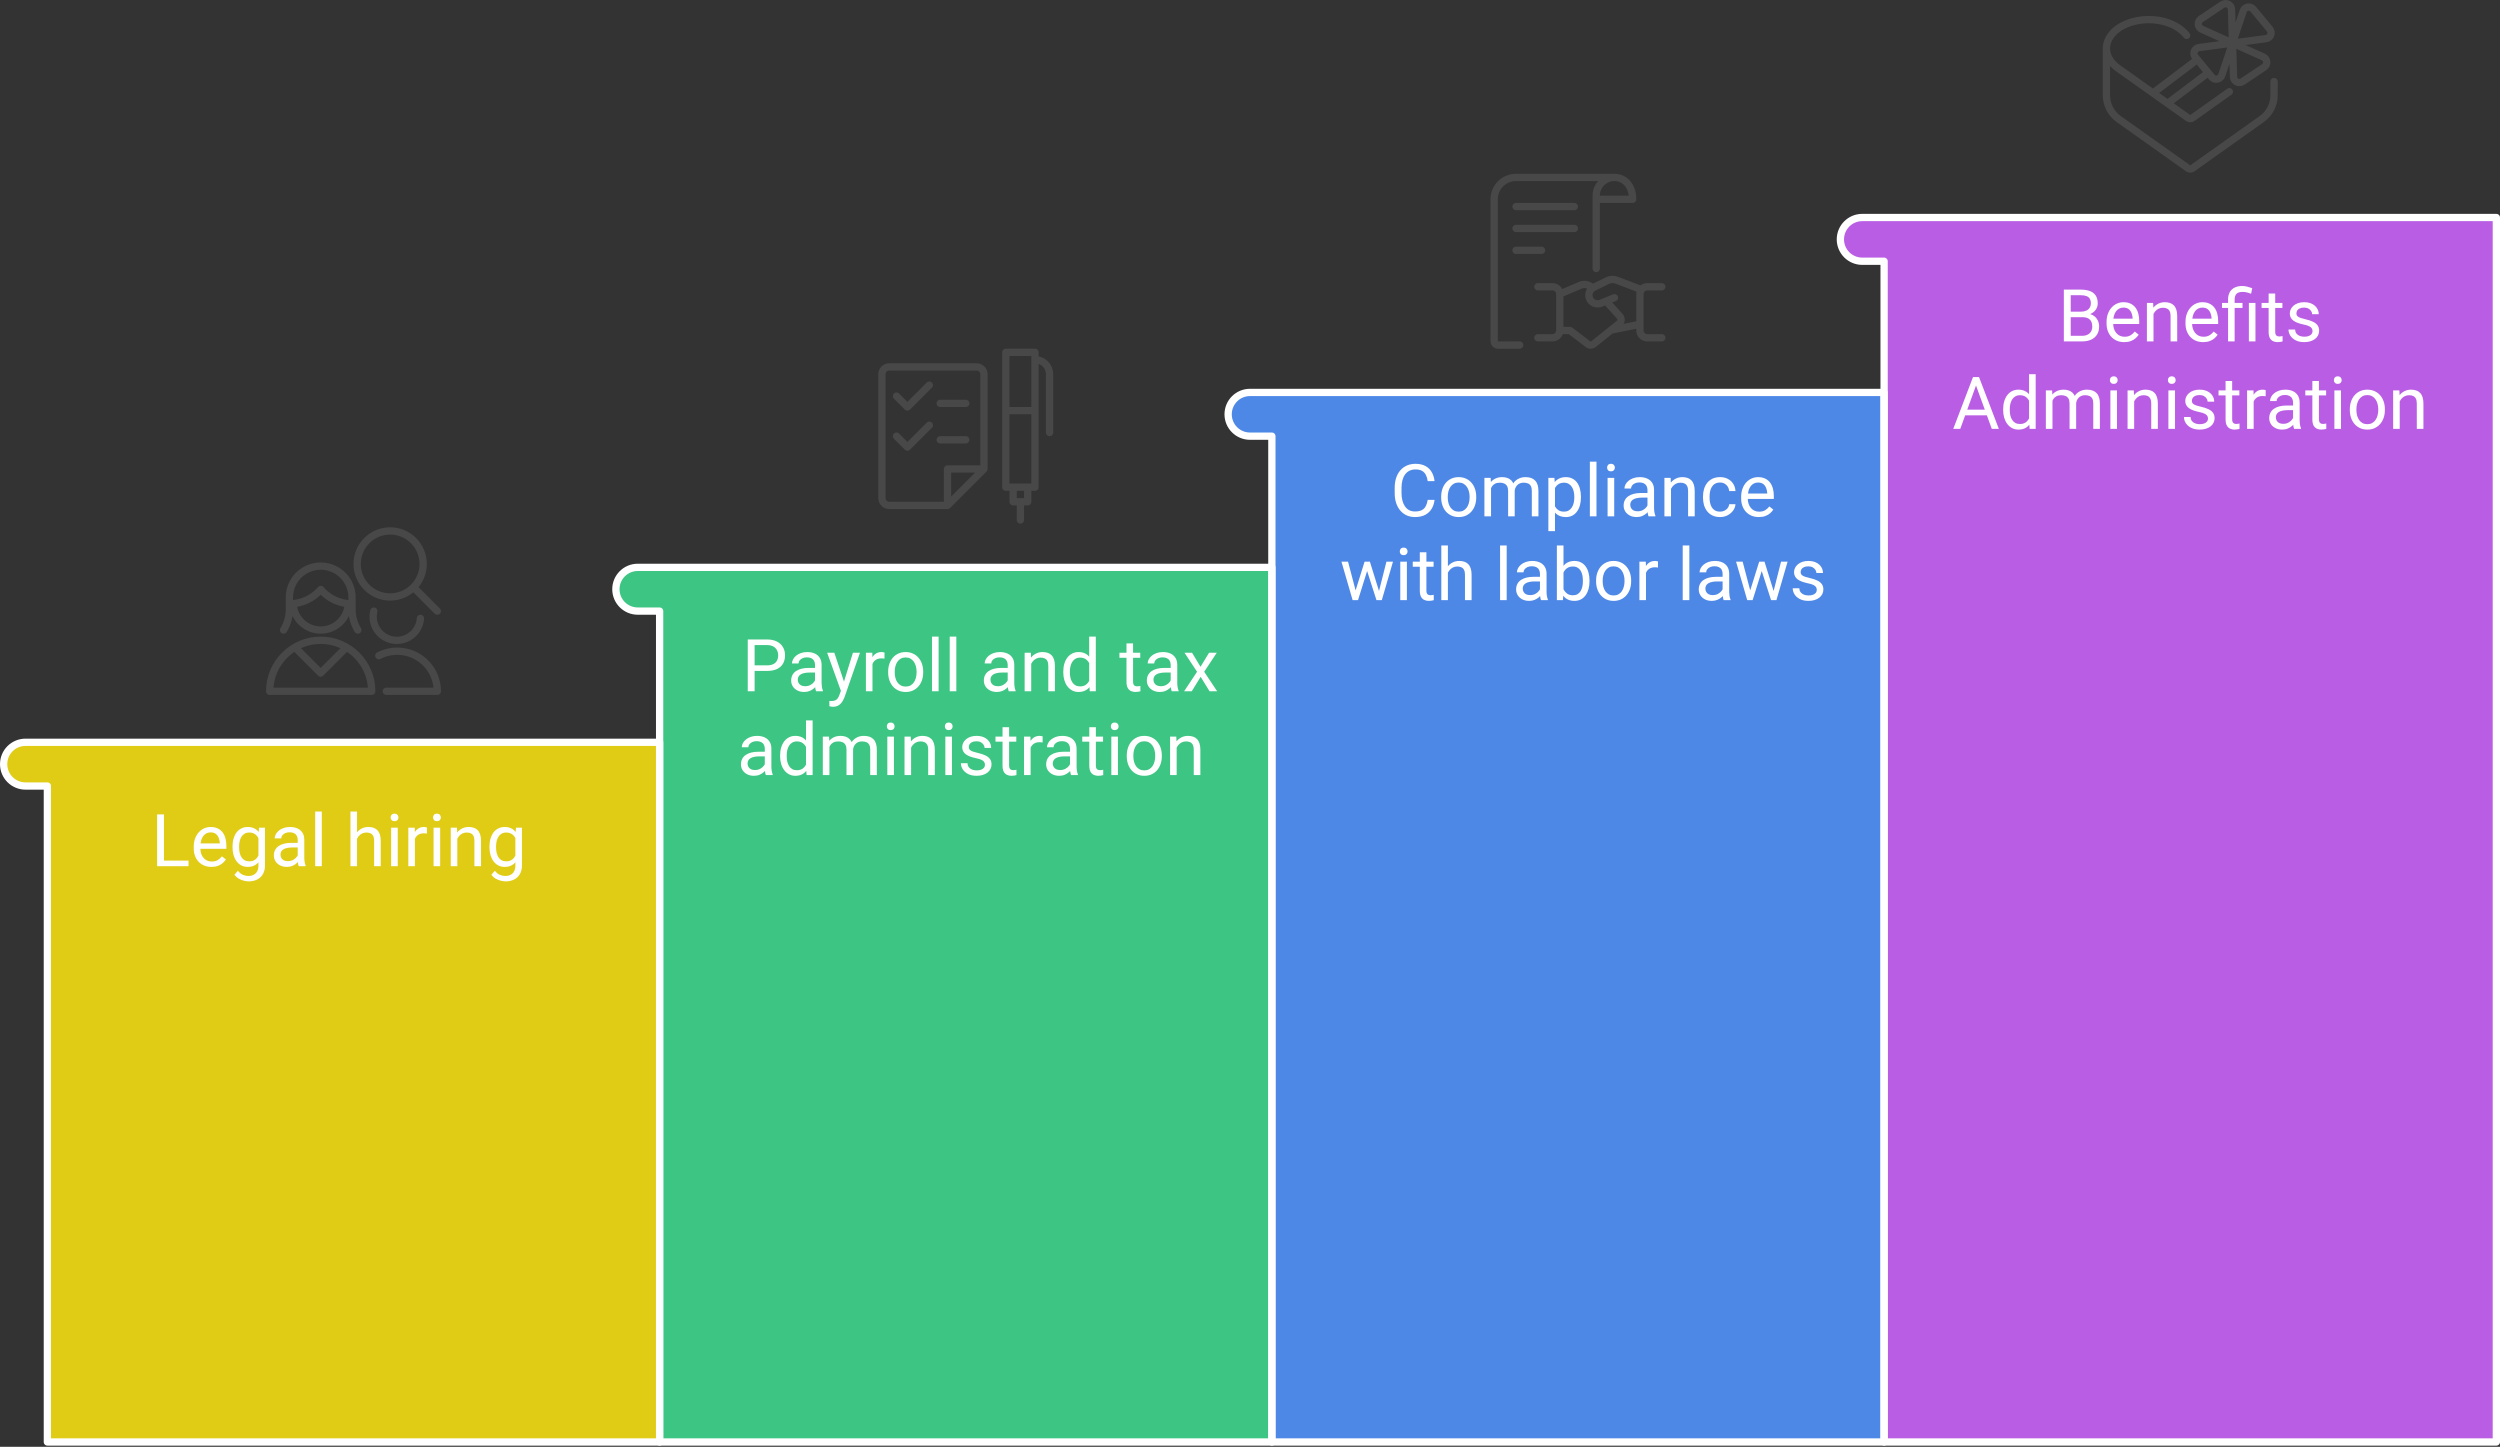 <svg xmlns="http://www.w3.org/2000/svg" width="686" height="397" viewBox="0 0 686 397" fill="none"><rect x="0" y="0" width="686" height="397" fill="#333333" stroke="none"/><path fill-rule="evenodd" clip-rule="evenodd" d="M7 203.684C3.686 203.684 1 206.37 1 209.684C1 212.998 3.686 215.684 7 215.684H13V395.684H181V203.684H7Z" fill="#E0CB15"></path><path fill-rule="evenodd" clip-rule="evenodd" d="M175 155.684C171.686 155.684 169 158.37 169 161.684C169 164.998 171.686 167.684 175 167.684H181V395.684H349V155.684H175Z" fill="#3CC583"></path><path fill-rule="evenodd" clip-rule="evenodd" d="M343 107.684C339.686 107.684 337 110.37 337 113.684C337 116.998 339.686 119.684 343 119.684H349V395.684H517V107.684H343Z" fill="#4E88E7"></path><path fill-rule="evenodd" clip-rule="evenodd" d="M511 59.684C507.686 59.684 505 62.37 505 65.684C505 68.998 507.686 71.684 511 71.684H517V395.684H685V59.684H511Z" fill="#BA5DE5"></path><path d="M571.389 87.034H567.785L567.766 85.52H571.037C571.577 85.52 572.049 85.429 572.453 85.247C572.857 85.065 573.169 84.804 573.391 84.466C573.618 84.121 573.732 83.71 573.732 83.235C573.732 82.714 573.632 82.291 573.43 81.966C573.234 81.634 572.932 81.393 572.521 81.243C572.118 81.087 571.604 81.009 570.979 81.009H568.205V93.684H566.32V79.466H570.979C571.708 79.466 572.359 79.541 572.932 79.69C573.505 79.834 573.99 80.061 574.387 80.374C574.79 80.68 575.096 81.07 575.305 81.546C575.513 82.021 575.617 82.591 575.617 83.255C575.617 83.841 575.467 84.371 575.168 84.847C574.868 85.315 574.452 85.699 573.918 85.999C573.391 86.298 572.772 86.49 572.062 86.575L571.389 87.034ZM571.301 93.684H567.043L568.107 92.151H571.301C571.9 92.151 572.408 92.047 572.824 91.839C573.247 91.63 573.57 91.337 573.791 90.96C574.012 90.576 574.123 90.123 574.123 89.602C574.123 89.075 574.029 88.619 573.84 88.235C573.651 87.851 573.355 87.555 572.951 87.347C572.548 87.138 572.027 87.034 571.389 87.034H568.703L568.723 85.52H572.395L572.795 86.067C573.479 86.126 574.058 86.321 574.533 86.653C575.008 86.979 575.37 87.395 575.617 87.903C575.871 88.411 575.998 88.971 575.998 89.583C575.998 90.468 575.803 91.217 575.412 91.829C575.028 92.434 574.484 92.897 573.781 93.216C573.078 93.528 572.251 93.684 571.301 93.684ZM582.893 93.88C582.157 93.88 581.49 93.756 580.891 93.509C580.298 93.255 579.787 92.9 579.357 92.444C578.934 91.989 578.609 91.448 578.381 90.823C578.153 90.198 578.039 89.514 578.039 88.772V88.362C578.039 87.503 578.166 86.738 578.42 86.067C578.674 85.39 579.019 84.817 579.455 84.349C579.891 83.88 580.386 83.525 580.939 83.284C581.493 83.043 582.066 82.923 582.658 82.923C583.413 82.923 584.064 83.053 584.611 83.313C585.165 83.574 585.617 83.938 585.969 84.407C586.32 84.869 586.581 85.416 586.75 86.048C586.919 86.673 587.004 87.356 587.004 88.099V88.909H579.113V87.434H585.197V87.298C585.171 86.829 585.074 86.373 584.904 85.93C584.742 85.488 584.481 85.123 584.123 84.837C583.765 84.55 583.277 84.407 582.658 84.407C582.248 84.407 581.87 84.495 581.525 84.671C581.18 84.84 580.884 85.094 580.637 85.433C580.389 85.771 580.197 86.184 580.061 86.673C579.924 87.161 579.855 87.724 579.855 88.362V88.772C579.855 89.274 579.924 89.746 580.061 90.188C580.204 90.625 580.409 91.009 580.676 91.341C580.949 91.673 581.278 91.933 581.662 92.122C582.053 92.311 582.495 92.405 582.99 92.405C583.628 92.405 584.169 92.275 584.611 92.014C585.054 91.754 585.441 91.406 585.773 90.97L586.867 91.839C586.639 92.184 586.35 92.513 585.998 92.825C585.646 93.138 585.214 93.391 584.699 93.587C584.191 93.782 583.589 93.88 582.893 93.88ZM590.92 85.374V93.684H589.113V83.118H590.822L590.92 85.374ZM590.49 88.001L589.738 87.972C589.745 87.249 589.852 86.582 590.061 85.97C590.269 85.351 590.562 84.814 590.939 84.358C591.317 83.903 591.766 83.551 592.287 83.304C592.814 83.05 593.397 82.923 594.035 82.923C594.556 82.923 595.025 82.994 595.441 83.138C595.858 83.274 596.213 83.496 596.506 83.802C596.805 84.108 597.033 84.505 597.189 84.993C597.346 85.475 597.424 86.064 597.424 86.761V93.684H595.607V86.741C595.607 86.188 595.526 85.745 595.363 85.413C595.201 85.074 594.963 84.83 594.65 84.68C594.338 84.524 593.954 84.446 593.498 84.446C593.049 84.446 592.639 84.541 592.268 84.729C591.903 84.918 591.587 85.179 591.32 85.511C591.06 85.843 590.855 86.224 590.705 86.653C590.562 87.076 590.49 87.526 590.49 88.001ZM604.553 93.88C603.817 93.88 603.15 93.756 602.551 93.509C601.958 93.255 601.447 92.9 601.018 92.444C600.594 91.989 600.269 91.448 600.041 90.823C599.813 90.198 599.699 89.514 599.699 88.772V88.362C599.699 87.503 599.826 86.738 600.08 86.067C600.334 85.39 600.679 84.817 601.115 84.349C601.551 83.88 602.046 83.525 602.6 83.284C603.153 83.043 603.726 82.923 604.318 82.923C605.074 82.923 605.725 83.053 606.271 83.313C606.825 83.574 607.277 83.938 607.629 84.407C607.98 84.869 608.241 85.416 608.41 86.048C608.579 86.673 608.664 87.356 608.664 88.099V88.909H600.773V87.434H606.857V87.298C606.831 86.829 606.734 86.373 606.564 85.93C606.402 85.488 606.141 85.123 605.783 84.837C605.425 84.55 604.937 84.407 604.318 84.407C603.908 84.407 603.531 84.495 603.186 84.671C602.84 84.84 602.544 85.094 602.297 85.433C602.049 85.771 601.857 86.184 601.721 86.673C601.584 87.161 601.516 87.724 601.516 88.362V88.772C601.516 89.274 601.584 89.746 601.721 90.188C601.864 90.625 602.069 91.009 602.336 91.341C602.609 91.673 602.938 91.933 603.322 92.122C603.713 92.311 604.156 92.405 604.65 92.405C605.288 92.405 605.829 92.275 606.271 92.014C606.714 91.754 607.102 91.406 607.434 90.97L608.527 91.839C608.299 92.184 608.01 92.513 607.658 92.825C607.307 93.138 606.874 93.391 606.359 93.587C605.852 93.782 605.249 93.88 604.553 93.88ZM613.186 93.684H611.379V82.2C611.379 81.399 611.535 80.722 611.848 80.169C612.16 79.615 612.606 79.195 613.186 78.909C613.765 78.623 614.452 78.479 615.246 78.479C615.715 78.479 616.174 78.538 616.623 78.655C617.072 78.766 617.535 78.906 618.01 79.075L617.707 80.599C617.408 80.481 617.059 80.371 616.662 80.266C616.271 80.156 615.842 80.1 615.373 80.1C614.598 80.1 614.038 80.276 613.693 80.628C613.355 80.973 613.186 81.497 613.186 82.2V93.684ZM615.344 83.118V84.505H609.709V83.118H615.344ZM618.898 83.118V93.684H617.092V83.118H618.898ZM626.291 83.118V84.505H620.578V83.118H626.291ZM622.512 80.55H624.318V91.067C624.318 91.425 624.374 91.695 624.484 91.878C624.595 92.06 624.738 92.18 624.914 92.239C625.09 92.298 625.279 92.327 625.48 92.327C625.63 92.327 625.786 92.314 625.949 92.288C626.118 92.255 626.245 92.229 626.33 92.21L626.34 93.684C626.197 93.73 626.008 93.772 625.773 93.811C625.546 93.857 625.269 93.88 624.943 93.88C624.501 93.88 624.094 93.792 623.723 93.616C623.352 93.44 623.055 93.147 622.834 92.737C622.619 92.32 622.512 91.761 622.512 91.058V80.55ZM634.562 90.882C634.562 90.621 634.504 90.38 634.387 90.159C634.276 89.931 634.045 89.726 633.693 89.544C633.348 89.355 632.827 89.192 632.131 89.055C631.545 88.932 631.014 88.785 630.539 88.616C630.07 88.447 629.67 88.242 629.338 88.001C629.012 87.76 628.762 87.477 628.586 87.151C628.41 86.826 628.322 86.445 628.322 86.009C628.322 85.592 628.413 85.198 628.596 84.827C628.785 84.456 629.048 84.127 629.387 83.841C629.732 83.554 630.145 83.33 630.627 83.167C631.109 83.004 631.646 82.923 632.238 82.923C633.085 82.923 633.807 83.073 634.406 83.372C635.005 83.671 635.464 84.072 635.783 84.573C636.102 85.068 636.262 85.618 636.262 86.224H634.455C634.455 85.93 634.367 85.647 634.191 85.374C634.022 85.094 633.771 84.863 633.439 84.68C633.114 84.498 632.714 84.407 632.238 84.407C631.737 84.407 631.33 84.485 631.018 84.641C630.712 84.791 630.487 84.983 630.344 85.218C630.207 85.452 630.139 85.699 630.139 85.96C630.139 86.155 630.171 86.331 630.236 86.487C630.308 86.637 630.432 86.777 630.607 86.907C630.783 87.031 631.031 87.148 631.35 87.259C631.669 87.369 632.076 87.48 632.57 87.591C633.436 87.786 634.149 88.02 634.709 88.294C635.269 88.567 635.686 88.903 635.959 89.3C636.232 89.697 636.369 90.179 636.369 90.745C636.369 91.207 636.271 91.63 636.076 92.014C635.887 92.399 635.611 92.731 635.246 93.011C634.888 93.284 634.458 93.499 633.957 93.655C633.462 93.805 632.906 93.88 632.287 93.88C631.356 93.88 630.568 93.714 629.924 93.382C629.279 93.05 628.791 92.62 628.459 92.093C628.127 91.565 627.961 91.009 627.961 90.423H629.777C629.803 90.918 629.947 91.311 630.207 91.604C630.467 91.891 630.786 92.096 631.164 92.22C631.542 92.337 631.916 92.395 632.287 92.395C632.782 92.395 633.195 92.33 633.527 92.2C633.866 92.07 634.123 91.891 634.299 91.663C634.475 91.435 634.562 91.175 634.562 90.882Z" fill="white"></path><path d="M542.604 104.725L537.897 117.684H535.973L541.393 103.466H542.633L542.604 104.725ZM546.549 117.684L541.833 104.725L541.803 103.466H543.043L548.483 117.684H546.549ZM546.305 112.421V113.964H538.317V112.421H546.305ZM556.774 115.634V102.684H558.59V117.684H556.93L556.774 115.634ZM549.665 112.518V112.313C549.665 111.506 549.762 110.774 549.958 110.116C550.159 109.452 550.443 108.882 550.807 108.407C551.178 107.932 551.618 107.567 552.125 107.313C552.64 107.053 553.213 106.923 553.844 106.923C554.508 106.923 555.088 107.04 555.583 107.274C556.084 107.502 556.507 107.837 556.852 108.28C557.204 108.716 557.48 109.244 557.682 109.862C557.884 110.481 558.024 111.181 558.102 111.962V112.86C558.03 113.635 557.89 114.332 557.682 114.95C557.48 115.569 557.204 116.096 556.852 116.532C556.507 116.968 556.084 117.304 555.583 117.538C555.081 117.766 554.495 117.88 553.825 117.88C553.206 117.88 552.64 117.746 552.125 117.479C551.618 117.212 551.178 116.838 550.807 116.356C550.443 115.875 550.159 115.308 549.958 114.657C549.762 114 549.665 113.287 549.665 112.518ZM551.481 112.313V112.518C551.481 113.046 551.533 113.541 551.637 114.003C551.748 114.465 551.917 114.872 552.145 115.224C552.373 115.575 552.663 115.852 553.014 116.054C553.366 116.249 553.786 116.347 554.274 116.347C554.873 116.347 555.364 116.22 555.749 115.966C556.139 115.712 556.452 115.377 556.686 114.96C556.92 114.543 557.103 114.091 557.233 113.602V111.249C557.155 110.891 557.041 110.546 556.891 110.214C556.748 109.875 556.559 109.576 556.325 109.315C556.097 109.048 555.814 108.837 555.475 108.681C555.143 108.524 554.749 108.446 554.293 108.446C553.799 108.446 553.372 108.55 553.014 108.759C552.663 108.96 552.373 109.24 552.145 109.599C551.917 109.95 551.748 110.36 551.637 110.829C551.533 111.291 551.481 111.786 551.481 112.313ZM563.2 109.218V117.684H561.383V107.118H563.102L563.2 109.218ZM562.829 112.001L561.989 111.972C561.995 111.249 562.09 110.582 562.272 109.97C562.454 109.351 562.724 108.814 563.083 108.358C563.441 107.903 563.887 107.551 564.42 107.304C564.954 107.05 565.573 106.923 566.276 106.923C566.771 106.923 567.226 106.994 567.643 107.138C568.06 107.274 568.421 107.492 568.727 107.792C569.033 108.091 569.271 108.475 569.44 108.944C569.609 109.413 569.694 109.979 569.694 110.643V117.684H567.887V110.731C567.887 110.178 567.793 109.735 567.604 109.403C567.422 109.071 567.161 108.83 566.823 108.681C566.484 108.524 566.087 108.446 565.631 108.446C565.097 108.446 564.652 108.541 564.293 108.729C563.935 108.918 563.649 109.179 563.434 109.511C563.219 109.843 563.063 110.224 562.965 110.653C562.874 111.076 562.829 111.526 562.829 112.001ZM569.674 111.005L568.463 111.376C568.47 110.796 568.564 110.24 568.747 109.706C568.935 109.172 569.206 108.697 569.557 108.28C569.915 107.863 570.355 107.535 570.875 107.294C571.396 107.046 571.992 106.923 572.663 106.923C573.229 106.923 573.73 106.998 574.167 107.147C574.609 107.297 574.98 107.528 575.28 107.841C575.586 108.147 575.817 108.541 575.973 109.022C576.129 109.504 576.208 110.077 576.208 110.741V117.684H574.391V110.722C574.391 110.129 574.297 109.67 574.108 109.345C573.926 109.013 573.665 108.781 573.327 108.651C572.995 108.515 572.597 108.446 572.135 108.446C571.738 108.446 571.387 108.515 571.081 108.651C570.775 108.788 570.517 108.977 570.309 109.218C570.101 109.452 569.941 109.722 569.831 110.028C569.726 110.334 569.674 110.66 569.674 111.005ZM580.905 107.118V117.684H579.088V107.118H580.905ZM578.952 104.315C578.952 104.022 579.04 103.775 579.215 103.573C579.398 103.371 579.665 103.27 580.016 103.27C580.361 103.27 580.625 103.371 580.807 103.573C580.996 103.775 581.09 104.022 581.09 104.315C581.09 104.595 580.996 104.836 580.807 105.038C580.625 105.233 580.361 105.331 580.016 105.331C579.665 105.331 579.398 105.233 579.215 105.038C579.04 104.836 578.952 104.595 578.952 104.315ZM585.612 109.374V117.684H583.805V107.118H585.514L585.612 109.374ZM585.182 112.001L584.43 111.972C584.437 111.249 584.544 110.582 584.752 109.97C584.961 109.351 585.254 108.814 585.631 108.358C586.009 107.903 586.458 107.551 586.979 107.304C587.506 107.05 588.089 106.923 588.727 106.923C589.248 106.923 589.717 106.994 590.133 107.138C590.55 107.274 590.905 107.496 591.198 107.802C591.497 108.108 591.725 108.505 591.881 108.993C592.038 109.475 592.116 110.064 592.116 110.761V117.684H590.299V110.741C590.299 110.188 590.218 109.745 590.055 109.413C589.892 109.074 589.655 108.83 589.342 108.681C589.03 108.524 588.646 108.446 588.19 108.446C587.741 108.446 587.331 108.541 586.959 108.729C586.595 108.918 586.279 109.179 586.012 109.511C585.752 109.843 585.547 110.224 585.397 110.653C585.254 111.076 585.182 111.526 585.182 112.001ZM596.823 107.118V117.684H595.006V107.118H596.823ZM594.87 104.315C594.87 104.022 594.958 103.775 595.133 103.573C595.316 103.371 595.583 103.27 595.934 103.27C596.279 103.27 596.543 103.371 596.725 103.573C596.914 103.775 597.008 104.022 597.008 104.315C597.008 104.595 596.914 104.836 596.725 105.038C596.543 105.233 596.279 105.331 595.934 105.331C595.583 105.331 595.316 105.233 595.133 105.038C594.958 104.836 594.87 104.595 594.87 104.315ZM605.875 114.882C605.875 114.621 605.817 114.38 605.7 114.159C605.589 113.931 605.358 113.726 605.006 113.544C604.661 113.355 604.14 113.192 603.444 113.056C602.858 112.932 602.327 112.785 601.852 112.616C601.383 112.447 600.983 112.242 600.651 112.001C600.325 111.76 600.075 111.477 599.899 111.151C599.723 110.826 599.635 110.445 599.635 110.009C599.635 109.592 599.726 109.198 599.909 108.827C600.097 108.456 600.361 108.127 600.7 107.841C601.045 107.554 601.458 107.33 601.94 107.167C602.422 107.004 602.959 106.923 603.551 106.923C604.398 106.923 605.12 107.072 605.719 107.372C606.318 107.671 606.777 108.072 607.096 108.573C607.415 109.068 607.575 109.618 607.575 110.224H605.768C605.768 109.931 605.68 109.647 605.504 109.374C605.335 109.094 605.084 108.863 604.752 108.681C604.427 108.498 604.027 108.407 603.551 108.407C603.05 108.407 602.643 108.485 602.331 108.641C602.025 108.791 601.8 108.983 601.657 109.218C601.52 109.452 601.452 109.699 601.452 109.96C601.452 110.155 601.484 110.331 601.549 110.487C601.621 110.637 601.745 110.777 601.92 110.907C602.096 111.031 602.344 111.148 602.663 111.259C602.982 111.369 603.389 111.48 603.883 111.591C604.749 111.786 605.462 112.02 606.022 112.294C606.582 112.567 606.999 112.903 607.272 113.3C607.545 113.697 607.682 114.179 607.682 114.745C607.682 115.207 607.584 115.63 607.389 116.015C607.2 116.399 606.924 116.731 606.559 117.011C606.201 117.284 605.771 117.499 605.27 117.655C604.775 117.805 604.219 117.88 603.6 117.88C602.669 117.88 601.881 117.714 601.237 117.382C600.592 117.05 600.104 116.62 599.772 116.093C599.44 115.565 599.274 115.009 599.274 114.423H601.09C601.116 114.918 601.26 115.311 601.52 115.604C601.78 115.891 602.099 116.096 602.477 116.22C602.855 116.337 603.229 116.395 603.6 116.395C604.095 116.395 604.508 116.33 604.84 116.2C605.179 116.07 605.436 115.891 605.612 115.663C605.788 115.435 605.875 115.175 605.875 114.882ZM614.479 107.118V108.505H608.766V107.118H614.479ZM610.7 104.55H612.506V115.067C612.506 115.425 612.562 115.696 612.672 115.878C612.783 116.06 612.926 116.181 613.102 116.239C613.278 116.298 613.467 116.327 613.668 116.327C613.818 116.327 613.974 116.314 614.137 116.288C614.306 116.255 614.433 116.229 614.518 116.21L614.528 117.684C614.385 117.73 614.196 117.772 613.961 117.811C613.734 117.857 613.457 117.88 613.131 117.88C612.689 117.88 612.282 117.792 611.911 117.616C611.54 117.44 611.243 117.147 611.022 116.737C610.807 116.321 610.7 115.761 610.7 115.057V104.55ZM618.405 108.778V117.684H616.598V107.118H618.356L618.405 108.778ZM621.706 107.059L621.696 108.739C621.546 108.707 621.403 108.687 621.266 108.681C621.136 108.668 620.986 108.661 620.817 108.661C620.4 108.661 620.032 108.726 619.713 108.856C619.394 108.987 619.124 109.169 618.903 109.403C618.681 109.638 618.506 109.918 618.375 110.243C618.252 110.562 618.17 110.914 618.131 111.298L617.624 111.591C617.624 110.953 617.685 110.354 617.809 109.794C617.939 109.234 618.138 108.739 618.405 108.309C618.672 107.873 619.01 107.535 619.42 107.294C619.837 107.046 620.332 106.923 620.905 106.923C621.035 106.923 621.185 106.939 621.354 106.972C621.523 106.998 621.64 107.027 621.706 107.059ZM629.215 115.878V110.438C629.215 110.022 629.131 109.66 628.961 109.354C628.799 109.042 628.551 108.801 628.219 108.632C627.887 108.462 627.477 108.378 626.989 108.378C626.533 108.378 626.133 108.456 625.788 108.612C625.449 108.768 625.182 108.974 624.987 109.227C624.798 109.481 624.704 109.755 624.704 110.048H622.897C622.897 109.67 622.995 109.296 623.19 108.925C623.385 108.554 623.665 108.218 624.03 107.919C624.401 107.613 624.844 107.372 625.358 107.196C625.879 107.014 626.458 106.923 627.096 106.923C627.864 106.923 628.542 107.053 629.127 107.313C629.72 107.574 630.182 107.968 630.514 108.495C630.853 109.016 631.022 109.67 631.022 110.458V115.38C631.022 115.731 631.051 116.106 631.11 116.503C631.175 116.9 631.269 117.242 631.393 117.528V117.684H629.508C629.417 117.476 629.346 117.199 629.293 116.854C629.241 116.503 629.215 116.177 629.215 115.878ZM629.528 111.278L629.547 112.548H627.721C627.207 112.548 626.748 112.59 626.344 112.675C625.941 112.753 625.602 112.873 625.329 113.036C625.055 113.199 624.847 113.404 624.704 113.651C624.56 113.892 624.489 114.175 624.489 114.501C624.489 114.833 624.564 115.136 624.713 115.409C624.863 115.682 625.088 115.901 625.387 116.063C625.693 116.22 626.068 116.298 626.51 116.298C627.064 116.298 627.552 116.181 627.975 115.946C628.398 115.712 628.734 115.425 628.981 115.087C629.235 114.748 629.372 114.419 629.391 114.1L630.163 114.97C630.117 115.243 629.993 115.546 629.792 115.878C629.59 116.21 629.319 116.529 628.981 116.835C628.649 117.134 628.252 117.385 627.79 117.587C627.334 117.782 626.819 117.88 626.247 117.88C625.53 117.88 624.902 117.74 624.362 117.46C623.828 117.18 623.411 116.806 623.112 116.337C622.819 115.862 622.672 115.331 622.672 114.745C622.672 114.179 622.783 113.681 623.004 113.251C623.226 112.815 623.545 112.453 623.961 112.167C624.378 111.874 624.879 111.653 625.465 111.503C626.051 111.353 626.706 111.278 627.428 111.278H629.528ZM638.288 107.118V108.505H632.575V107.118H638.288ZM634.508 104.55H636.315V115.067C636.315 115.425 636.37 115.696 636.481 115.878C636.592 116.06 636.735 116.181 636.911 116.239C637.086 116.298 637.275 116.327 637.477 116.327C637.627 116.327 637.783 116.314 637.946 116.288C638.115 116.255 638.242 116.229 638.327 116.21L638.336 117.684C638.193 117.73 638.004 117.772 637.77 117.811C637.542 117.857 637.265 117.88 636.94 117.88C636.497 117.88 636.09 117.792 635.719 117.616C635.348 117.44 635.052 117.147 634.831 116.737C634.616 116.321 634.508 115.761 634.508 115.057V104.55ZM642.37 107.118V117.684H640.553V107.118H642.37ZM640.417 104.315C640.417 104.022 640.504 103.775 640.68 103.573C640.862 103.371 641.129 103.27 641.481 103.27C641.826 103.27 642.09 103.371 642.272 103.573C642.461 103.775 642.555 104.022 642.555 104.315C642.555 104.595 642.461 104.836 642.272 105.038C642.09 105.233 641.826 105.331 641.481 105.331C641.129 105.331 640.862 105.233 640.68 105.038C640.504 104.836 640.417 104.595 640.417 104.315ZM644.792 112.518V112.294C644.792 111.532 644.902 110.826 645.124 110.175C645.345 109.517 645.664 108.947 646.081 108.466C646.497 107.977 647.002 107.6 647.594 107.333C648.187 107.059 648.851 106.923 649.586 106.923C650.329 106.923 650.996 107.059 651.588 107.333C652.187 107.6 652.695 107.977 653.112 108.466C653.535 108.947 653.857 109.517 654.079 110.175C654.3 110.826 654.411 111.532 654.411 112.294V112.518C654.411 113.28 654.3 113.987 654.079 114.638C653.857 115.289 653.535 115.858 653.112 116.347C652.695 116.828 652.191 117.206 651.598 117.479C651.012 117.746 650.348 117.88 649.606 117.88C648.864 117.88 648.196 117.746 647.604 117.479C647.012 117.206 646.504 116.828 646.081 116.347C645.664 115.858 645.345 115.289 645.124 114.638C644.902 113.987 644.792 113.28 644.792 112.518ZM646.598 112.294V112.518C646.598 113.046 646.66 113.544 646.784 114.013C646.907 114.475 647.093 114.885 647.34 115.243C647.594 115.601 647.91 115.884 648.288 116.093C648.665 116.294 649.105 116.395 649.606 116.395C650.101 116.395 650.534 116.294 650.905 116.093C651.282 115.884 651.595 115.601 651.842 115.243C652.09 114.885 652.275 114.475 652.399 114.013C652.529 113.544 652.594 113.046 652.594 112.518V112.294C652.594 111.773 652.529 111.281 652.399 110.819C652.275 110.35 652.086 109.937 651.833 109.579C651.585 109.214 651.273 108.928 650.895 108.72C650.524 108.511 650.088 108.407 649.586 108.407C649.092 108.407 648.655 108.511 648.278 108.72C647.907 108.928 647.594 109.214 647.34 109.579C647.093 109.937 646.907 110.35 646.784 110.819C646.66 111.281 646.598 111.773 646.598 112.294ZM658.483 109.374V117.684H656.676V107.118H658.385L658.483 109.374ZM658.053 112.001L657.301 111.972C657.308 111.249 657.415 110.582 657.624 109.97C657.832 109.351 658.125 108.814 658.502 108.358C658.88 107.903 659.329 107.551 659.85 107.304C660.377 107.05 660.96 106.923 661.598 106.923C662.119 106.923 662.588 106.994 663.004 107.138C663.421 107.274 663.776 107.496 664.069 107.802C664.368 108.108 664.596 108.505 664.752 108.993C664.909 109.475 664.987 110.064 664.987 110.761V117.684H663.17V110.741C663.17 110.188 663.089 109.745 662.926 109.413C662.764 109.074 662.526 108.83 662.213 108.681C661.901 108.524 661.517 108.446 661.061 108.446C660.612 108.446 660.202 108.541 659.831 108.729C659.466 108.918 659.15 109.179 658.883 109.511C658.623 109.843 658.418 110.224 658.268 110.653C658.125 111.076 658.053 111.526 658.053 112.001Z" fill="white"></path><path d="M391.766 137.163H393.641C393.543 138.061 393.286 138.865 392.869 139.575C392.452 140.285 391.863 140.848 391.102 141.265C390.34 141.675 389.389 141.88 388.25 141.88C387.417 141.88 386.658 141.724 385.975 141.411C385.298 141.099 384.715 140.656 384.227 140.083C383.738 139.503 383.361 138.81 383.094 138.003C382.833 137.189 382.703 136.284 382.703 135.288V133.872C382.703 132.876 382.833 131.974 383.094 131.167C383.361 130.353 383.742 129.656 384.236 129.077C384.738 128.498 385.34 128.052 386.043 127.739C386.746 127.427 387.537 127.27 388.416 127.27C389.49 127.27 390.398 127.472 391.141 127.876C391.883 128.28 392.459 128.839 392.869 129.556C393.286 130.265 393.543 131.089 393.641 132.026H391.766C391.674 131.362 391.505 130.793 391.258 130.317C391.01 129.835 390.659 129.464 390.203 129.204C389.747 128.944 389.152 128.813 388.416 128.813C387.785 128.813 387.228 128.934 386.746 129.175C386.271 129.416 385.87 129.757 385.545 130.2C385.226 130.643 384.985 131.173 384.822 131.792C384.66 132.41 384.578 133.097 384.578 133.852V135.288C384.578 135.985 384.65 136.639 384.793 137.251C384.943 137.863 385.167 138.4 385.467 138.862C385.766 139.324 386.147 139.689 386.609 139.956C387.072 140.216 387.618 140.347 388.25 140.347C389.051 140.347 389.689 140.22 390.164 139.966C390.639 139.712 390.997 139.347 391.238 138.872C391.486 138.397 391.661 137.827 391.766 137.163ZM395.457 136.518V136.294C395.457 135.532 395.568 134.826 395.789 134.175C396.01 133.517 396.329 132.947 396.746 132.466C397.163 131.977 397.667 131.6 398.26 131.333C398.852 131.059 399.516 130.923 400.252 130.923C400.994 130.923 401.661 131.059 402.254 131.333C402.853 131.6 403.361 131.977 403.777 132.466C404.201 132.947 404.523 133.517 404.744 134.175C404.965 134.826 405.076 135.532 405.076 136.294V136.518C405.076 137.28 404.965 137.987 404.744 138.638C404.523 139.289 404.201 139.858 403.777 140.347C403.361 140.828 402.856 141.206 402.264 141.479C401.678 141.746 401.014 141.88 400.271 141.88C399.529 141.88 398.862 141.746 398.27 141.479C397.677 141.206 397.169 140.828 396.746 140.347C396.329 139.858 396.01 139.289 395.789 138.638C395.568 137.987 395.457 137.28 395.457 136.518ZM397.264 136.294V136.518C397.264 137.046 397.326 137.544 397.449 138.013C397.573 138.475 397.758 138.885 398.006 139.243C398.26 139.601 398.576 139.884 398.953 140.093C399.331 140.294 399.77 140.395 400.271 140.395C400.766 140.395 401.199 140.294 401.57 140.093C401.948 139.884 402.26 139.601 402.508 139.243C402.755 138.885 402.941 138.475 403.064 138.013C403.195 137.544 403.26 137.046 403.26 136.518V136.294C403.26 135.773 403.195 135.281 403.064 134.819C402.941 134.35 402.752 133.937 402.498 133.579C402.251 133.214 401.938 132.928 401.561 132.72C401.189 132.511 400.753 132.407 400.252 132.407C399.757 132.407 399.321 132.511 398.943 132.72C398.572 132.928 398.26 133.214 398.006 133.579C397.758 133.937 397.573 134.35 397.449 134.819C397.326 135.281 397.264 135.773 397.264 136.294ZM409.139 133.218V141.684H407.322V131.118H409.041L409.139 133.218ZM408.768 136.001L407.928 135.972C407.934 135.249 408.029 134.582 408.211 133.97C408.393 133.351 408.663 132.814 409.021 132.358C409.38 131.903 409.826 131.551 410.359 131.304C410.893 131.05 411.512 130.923 412.215 130.923C412.71 130.923 413.165 130.994 413.582 131.138C413.999 131.274 414.36 131.492 414.666 131.792C414.972 132.091 415.21 132.475 415.379 132.944C415.548 133.413 415.633 133.979 415.633 134.643V141.684H413.826V134.731C413.826 134.178 413.732 133.735 413.543 133.403C413.361 133.071 413.1 132.83 412.762 132.681C412.423 132.524 412.026 132.446 411.57 132.446C411.036 132.446 410.59 132.541 410.232 132.729C409.874 132.918 409.588 133.179 409.373 133.511C409.158 133.843 409.002 134.224 408.904 134.653C408.813 135.076 408.768 135.526 408.768 136.001ZM415.613 135.005L414.402 135.376C414.409 134.796 414.503 134.24 414.686 133.706C414.874 133.172 415.145 132.697 415.496 132.28C415.854 131.863 416.294 131.535 416.814 131.294C417.335 131.046 417.931 130.923 418.602 130.923C419.168 130.923 419.669 130.998 420.105 131.147C420.548 131.297 420.919 131.528 421.219 131.841C421.525 132.147 421.756 132.541 421.912 133.022C422.068 133.504 422.146 134.077 422.146 134.741V141.684H420.33V134.722C420.33 134.129 420.236 133.67 420.047 133.345C419.865 133.013 419.604 132.781 419.266 132.651C418.934 132.515 418.536 132.446 418.074 132.446C417.677 132.446 417.326 132.515 417.02 132.651C416.714 132.788 416.456 132.977 416.248 133.218C416.04 133.452 415.88 133.722 415.77 134.028C415.665 134.334 415.613 134.66 415.613 135.005ZM426.688 133.149V145.747H424.871V131.118H426.531L426.688 133.149ZM433.807 136.313V136.518C433.807 137.287 433.715 138 433.533 138.657C433.351 139.308 433.084 139.875 432.732 140.356C432.387 140.838 431.961 141.212 431.453 141.479C430.945 141.746 430.363 141.88 429.705 141.88C429.035 141.88 428.442 141.769 427.928 141.548C427.413 141.326 426.977 141.004 426.619 140.581C426.261 140.158 425.975 139.65 425.76 139.057C425.551 138.465 425.408 137.798 425.33 137.056V135.962C425.408 135.181 425.555 134.481 425.77 133.862C425.984 133.244 426.268 132.716 426.619 132.28C426.977 131.837 427.41 131.502 427.918 131.274C428.426 131.04 429.012 130.923 429.676 130.923C430.34 130.923 430.929 131.053 431.443 131.313C431.958 131.567 432.391 131.932 432.742 132.407C433.094 132.882 433.357 133.452 433.533 134.116C433.715 134.774 433.807 135.506 433.807 136.313ZM431.99 136.518V136.313C431.99 135.786 431.935 135.291 431.824 134.829C431.714 134.36 431.541 133.95 431.307 133.599C431.079 133.24 430.786 132.96 430.428 132.759C430.07 132.55 429.643 132.446 429.148 132.446C428.693 132.446 428.296 132.524 427.957 132.681C427.625 132.837 427.342 133.048 427.107 133.315C426.873 133.576 426.681 133.875 426.531 134.214C426.388 134.546 426.281 134.891 426.209 135.249V137.778C426.339 138.234 426.521 138.664 426.756 139.067C426.99 139.464 427.303 139.787 427.693 140.034C428.084 140.275 428.576 140.395 429.168 140.395C429.656 140.395 430.076 140.294 430.428 140.093C430.786 139.884 431.079 139.601 431.307 139.243C431.541 138.885 431.714 138.475 431.824 138.013C431.935 137.544 431.99 137.046 431.99 136.518ZM438.074 126.684V141.684H436.258V126.684H438.074ZM442.938 131.118V141.684H441.121V131.118H442.938ZM440.984 128.315C440.984 128.022 441.072 127.775 441.248 127.573C441.43 127.371 441.697 127.27 442.049 127.27C442.394 127.27 442.658 127.371 442.84 127.573C443.029 127.775 443.123 128.022 443.123 128.315C443.123 128.595 443.029 128.836 442.84 129.038C442.658 129.233 442.394 129.331 442.049 129.331C441.697 129.331 441.43 129.233 441.248 129.038C441.072 128.836 440.984 128.595 440.984 128.315ZM452.068 139.878V134.438C452.068 134.022 451.984 133.66 451.814 133.354C451.652 133.042 451.404 132.801 451.072 132.632C450.74 132.462 450.33 132.378 449.842 132.378C449.386 132.378 448.986 132.456 448.641 132.612C448.302 132.768 448.035 132.974 447.84 133.227C447.651 133.481 447.557 133.755 447.557 134.048H445.75C445.75 133.67 445.848 133.296 446.043 132.925C446.238 132.554 446.518 132.218 446.883 131.919C447.254 131.613 447.697 131.372 448.211 131.196C448.732 131.014 449.311 130.923 449.949 130.923C450.717 130.923 451.395 131.053 451.98 131.313C452.573 131.574 453.035 131.968 453.367 132.495C453.706 133.016 453.875 133.67 453.875 134.458V139.38C453.875 139.731 453.904 140.106 453.963 140.503C454.028 140.9 454.122 141.242 454.246 141.528V141.684H452.361C452.27 141.476 452.199 141.199 452.146 140.854C452.094 140.503 452.068 140.177 452.068 139.878ZM452.381 135.278L452.4 136.548H450.574C450.06 136.548 449.601 136.59 449.197 136.675C448.794 136.753 448.455 136.873 448.182 137.036C447.908 137.199 447.7 137.404 447.557 137.651C447.413 137.892 447.342 138.175 447.342 138.501C447.342 138.833 447.417 139.136 447.566 139.409C447.716 139.682 447.941 139.901 448.24 140.063C448.546 140.22 448.921 140.298 449.363 140.298C449.917 140.298 450.405 140.181 450.828 139.946C451.251 139.712 451.587 139.425 451.834 139.087C452.088 138.748 452.225 138.419 452.244 138.1L453.016 138.97C452.97 139.243 452.846 139.546 452.645 139.878C452.443 140.21 452.173 140.529 451.834 140.835C451.502 141.134 451.105 141.385 450.643 141.587C450.187 141.782 449.673 141.88 449.1 141.88C448.383 141.88 447.755 141.74 447.215 141.46C446.681 141.18 446.264 140.806 445.965 140.337C445.672 139.862 445.525 139.331 445.525 138.745C445.525 138.179 445.636 137.681 445.857 137.251C446.079 136.815 446.398 136.453 446.814 136.167C447.231 135.874 447.732 135.653 448.318 135.503C448.904 135.353 449.559 135.278 450.281 135.278H452.381ZM458.523 133.374V141.684H456.717V131.118H458.426L458.523 133.374ZM458.094 136.001L457.342 135.972C457.348 135.249 457.456 134.582 457.664 133.97C457.872 133.351 458.165 132.814 458.543 132.358C458.921 131.903 459.37 131.551 459.891 131.304C460.418 131.05 461.001 130.923 461.639 130.923C462.16 130.923 462.628 130.994 463.045 131.138C463.462 131.274 463.816 131.496 464.109 131.802C464.409 132.108 464.637 132.505 464.793 132.993C464.949 133.475 465.027 134.064 465.027 134.761V141.684H463.211V134.741C463.211 134.188 463.13 133.745 462.967 133.413C462.804 133.074 462.566 132.83 462.254 132.681C461.941 132.524 461.557 132.446 461.102 132.446C460.652 132.446 460.242 132.541 459.871 132.729C459.507 132.918 459.191 133.179 458.924 133.511C458.663 133.843 458.458 134.224 458.309 134.653C458.165 135.076 458.094 135.526 458.094 136.001ZM472 140.395C472.43 140.395 472.827 140.307 473.191 140.132C473.556 139.956 473.855 139.715 474.09 139.409C474.324 139.097 474.458 138.742 474.49 138.345H476.209C476.176 138.97 475.965 139.552 475.574 140.093C475.19 140.627 474.686 141.059 474.061 141.391C473.436 141.717 472.749 141.88 472 141.88C471.206 141.88 470.512 141.74 469.92 141.46C469.334 141.18 468.846 140.796 468.455 140.307C468.071 139.819 467.781 139.259 467.586 138.628C467.397 137.99 467.303 137.316 467.303 136.606V136.196C467.303 135.487 467.397 134.816 467.586 134.184C467.781 133.546 468.071 132.983 468.455 132.495C468.846 132.007 469.334 131.623 469.92 131.343C470.512 131.063 471.206 130.923 472 130.923C472.827 130.923 473.549 131.092 474.168 131.431C474.786 131.763 475.271 132.218 475.623 132.798C475.981 133.371 476.176 134.022 476.209 134.751H474.49C474.458 134.315 474.334 133.921 474.119 133.569C473.911 133.218 473.624 132.938 473.26 132.729C472.902 132.515 472.482 132.407 472 132.407C471.447 132.407 470.981 132.518 470.604 132.739C470.232 132.954 469.936 133.247 469.715 133.618C469.5 133.983 469.344 134.39 469.246 134.839C469.155 135.281 469.109 135.734 469.109 136.196V136.606C469.109 137.069 469.155 137.524 469.246 137.974C469.337 138.423 469.49 138.83 469.705 139.194C469.926 139.559 470.223 139.852 470.594 140.073C470.971 140.288 471.44 140.395 472 140.395ZM482.625 141.88C481.889 141.88 481.222 141.756 480.623 141.509C480.031 141.255 479.52 140.9 479.09 140.444C478.667 139.988 478.341 139.448 478.113 138.823C477.885 138.198 477.771 137.515 477.771 136.772V136.362C477.771 135.503 477.898 134.738 478.152 134.067C478.406 133.39 478.751 132.817 479.188 132.349C479.624 131.88 480.118 131.525 480.672 131.284C481.225 131.043 481.798 130.923 482.391 130.923C483.146 130.923 483.797 131.053 484.344 131.313C484.897 131.574 485.35 131.938 485.701 132.407C486.053 132.869 486.313 133.416 486.482 134.048C486.652 134.673 486.736 135.356 486.736 136.099V136.909H478.846V135.434H484.93V135.298C484.904 134.829 484.806 134.373 484.637 133.931C484.474 133.488 484.214 133.123 483.855 132.837C483.497 132.55 483.009 132.407 482.391 132.407C481.98 132.407 481.603 132.495 481.258 132.671C480.913 132.84 480.617 133.094 480.369 133.432C480.122 133.771 479.93 134.184 479.793 134.673C479.656 135.161 479.588 135.724 479.588 136.362V136.772C479.588 137.274 479.656 137.746 479.793 138.188C479.936 138.625 480.141 139.009 480.408 139.341C480.682 139.673 481.01 139.933 481.395 140.122C481.785 140.311 482.228 140.405 482.723 140.405C483.361 140.405 483.901 140.275 484.344 140.015C484.786 139.754 485.174 139.406 485.506 138.97L486.6 139.839C486.372 140.184 486.082 140.513 485.73 140.825C485.379 141.138 484.946 141.391 484.432 141.587C483.924 141.782 483.322 141.88 482.625 141.88ZM371.727 162.809L374.441 154.118H375.633L375.398 155.847L372.635 164.684H371.473L371.727 162.809ZM369.9 154.118L372.215 162.907L372.381 164.684H371.16L368.094 154.118H369.9ZM378.23 162.839L380.438 154.118H382.234L379.168 164.684H377.957L378.23 162.839ZM375.896 154.118L378.553 162.663L378.855 164.684H377.703L374.861 155.827L374.627 154.118H375.896ZM386.053 154.118V164.684H384.236V154.118H386.053ZM384.1 151.315C384.1 151.022 384.188 150.775 384.363 150.573C384.546 150.371 384.812 150.27 385.164 150.27C385.509 150.27 385.773 150.371 385.955 150.573C386.144 150.775 386.238 151.022 386.238 151.315C386.238 151.595 386.144 151.836 385.955 152.038C385.773 152.233 385.509 152.331 385.164 152.331C384.812 152.331 384.546 152.233 384.363 152.038C384.188 151.836 384.1 151.595 384.1 151.315ZM393.377 154.118V155.505H387.664V154.118H393.377ZM389.598 151.55H391.404V162.067C391.404 162.425 391.46 162.696 391.57 162.878C391.681 163.06 391.824 163.181 392 163.239C392.176 163.298 392.365 163.327 392.566 163.327C392.716 163.327 392.872 163.314 393.035 163.288C393.204 163.255 393.331 163.229 393.416 163.21L393.426 164.684C393.283 164.73 393.094 164.772 392.859 164.811C392.632 164.857 392.355 164.88 392.029 164.88C391.587 164.88 391.18 164.792 390.809 164.616C390.438 164.44 390.141 164.147 389.92 163.737C389.705 163.321 389.598 162.761 389.598 162.057V151.55ZM397.303 149.684V164.684H395.496V149.684H397.303ZM396.873 159.001L396.121 158.972C396.128 158.249 396.235 157.582 396.443 156.97C396.652 156.351 396.945 155.814 397.322 155.358C397.7 154.903 398.149 154.551 398.67 154.304C399.197 154.05 399.78 153.923 400.418 153.923C400.939 153.923 401.408 153.994 401.824 154.138C402.241 154.274 402.596 154.496 402.889 154.802C403.188 155.108 403.416 155.505 403.572 155.993C403.729 156.475 403.807 157.064 403.807 157.761V164.684H401.99V157.741C401.99 157.188 401.909 156.745 401.746 156.413C401.583 156.074 401.346 155.83 401.033 155.681C400.721 155.524 400.337 155.446 399.881 155.446C399.432 155.446 399.021 155.541 398.65 155.729C398.286 155.918 397.97 156.179 397.703 156.511C397.443 156.843 397.238 157.224 397.088 157.653C396.945 158.076 396.873 158.526 396.873 159.001ZM413.436 149.684V164.684H411.619V149.684H413.436ZM422.566 162.878V157.438C422.566 157.022 422.482 156.66 422.312 156.354C422.15 156.042 421.902 155.801 421.57 155.632C421.238 155.462 420.828 155.378 420.34 155.378C419.884 155.378 419.484 155.456 419.139 155.612C418.8 155.768 418.533 155.974 418.338 156.227C418.149 156.481 418.055 156.755 418.055 157.048H416.248C416.248 156.67 416.346 156.296 416.541 155.925C416.736 155.554 417.016 155.218 417.381 154.919C417.752 154.613 418.195 154.372 418.709 154.196C419.23 154.014 419.809 153.923 420.447 153.923C421.215 153.923 421.893 154.053 422.479 154.313C423.071 154.574 423.533 154.968 423.865 155.495C424.204 156.016 424.373 156.67 424.373 157.458V162.38C424.373 162.731 424.402 163.106 424.461 163.503C424.526 163.9 424.62 164.242 424.744 164.528V164.684H422.859C422.768 164.476 422.697 164.199 422.645 163.854C422.592 163.503 422.566 163.177 422.566 162.878ZM422.879 158.278L422.898 159.548H421.072C420.558 159.548 420.099 159.59 419.695 159.675C419.292 159.753 418.953 159.873 418.68 160.036C418.406 160.199 418.198 160.404 418.055 160.651C417.911 160.892 417.84 161.175 417.84 161.501C417.84 161.833 417.915 162.136 418.064 162.409C418.214 162.682 418.439 162.901 418.738 163.063C419.044 163.22 419.419 163.298 419.861 163.298C420.415 163.298 420.903 163.181 421.326 162.946C421.749 162.712 422.085 162.425 422.332 162.087C422.586 161.748 422.723 161.419 422.742 161.1L423.514 161.97C423.468 162.243 423.344 162.546 423.143 162.878C422.941 163.21 422.671 163.529 422.332 163.835C422 164.134 421.603 164.385 421.141 164.587C420.685 164.782 420.171 164.88 419.598 164.88C418.882 164.88 418.253 164.74 417.713 164.46C417.179 164.18 416.762 163.806 416.463 163.337C416.17 162.862 416.023 162.331 416.023 161.745C416.023 161.179 416.134 160.681 416.355 160.251C416.577 159.815 416.896 159.453 417.312 159.167C417.729 158.874 418.23 158.653 418.816 158.503C419.402 158.353 420.057 158.278 420.779 158.278H422.879ZM427.205 149.684H429.021V162.634L428.865 164.684H427.205V149.684ZM436.16 159.313V159.518C436.16 160.287 436.069 161 435.887 161.657C435.704 162.308 435.438 162.875 435.086 163.356C434.734 163.838 434.305 164.212 433.797 164.479C433.289 164.746 432.706 164.88 432.049 164.88C431.378 164.88 430.789 164.766 430.281 164.538C429.78 164.304 429.357 163.968 429.012 163.532C428.667 163.096 428.39 162.569 428.182 161.95C427.98 161.332 427.84 160.635 427.762 159.86V158.962C427.84 158.181 427.98 157.481 428.182 156.862C428.39 156.244 428.667 155.716 429.012 155.28C429.357 154.837 429.78 154.502 430.281 154.274C430.783 154.04 431.365 153.923 432.029 153.923C432.693 153.923 433.283 154.053 433.797 154.313C434.311 154.567 434.741 154.932 435.086 155.407C435.438 155.882 435.704 156.452 435.887 157.116C436.069 157.774 436.16 158.506 436.16 159.313ZM434.344 159.518V159.313C434.344 158.786 434.295 158.291 434.197 157.829C434.1 157.36 433.943 156.95 433.729 156.599C433.514 156.24 433.23 155.96 432.879 155.759C432.527 155.55 432.094 155.446 431.58 155.446C431.124 155.446 430.727 155.524 430.389 155.681C430.057 155.837 429.773 156.048 429.539 156.315C429.305 156.576 429.113 156.875 428.963 157.214C428.82 157.546 428.712 157.891 428.641 158.249V160.602C428.745 161.058 428.914 161.498 429.148 161.921C429.389 162.337 429.708 162.679 430.105 162.946C430.509 163.213 431.007 163.347 431.6 163.347C432.088 163.347 432.505 163.249 432.85 163.054C433.201 162.852 433.484 162.575 433.699 162.224C433.921 161.872 434.083 161.465 434.188 161.003C434.292 160.541 434.344 160.046 434.344 159.518ZM437.967 159.518V159.294C437.967 158.532 438.077 157.826 438.299 157.175C438.52 156.517 438.839 155.947 439.256 155.466C439.673 154.977 440.177 154.6 440.77 154.333C441.362 154.059 442.026 153.923 442.762 153.923C443.504 153.923 444.171 154.059 444.764 154.333C445.363 154.6 445.87 154.977 446.287 155.466C446.71 155.947 447.033 156.517 447.254 157.175C447.475 157.826 447.586 158.532 447.586 159.294V159.518C447.586 160.28 447.475 160.987 447.254 161.638C447.033 162.289 446.71 162.858 446.287 163.347C445.87 163.828 445.366 164.206 444.773 164.479C444.188 164.746 443.523 164.88 442.781 164.88C442.039 164.88 441.372 164.746 440.779 164.479C440.187 164.206 439.679 163.828 439.256 163.347C438.839 162.858 438.52 162.289 438.299 161.638C438.077 160.987 437.967 160.28 437.967 159.518ZM439.773 159.294V159.518C439.773 160.046 439.835 160.544 439.959 161.013C440.083 161.475 440.268 161.885 440.516 162.243C440.77 162.601 441.085 162.884 441.463 163.093C441.84 163.294 442.28 163.395 442.781 163.395C443.276 163.395 443.709 163.294 444.08 163.093C444.458 162.884 444.77 162.601 445.018 162.243C445.265 161.885 445.451 161.475 445.574 161.013C445.704 160.544 445.77 160.046 445.77 159.518V159.294C445.77 158.773 445.704 158.281 445.574 157.819C445.451 157.35 445.262 156.937 445.008 156.579C444.76 156.214 444.448 155.928 444.07 155.72C443.699 155.511 443.263 155.407 442.762 155.407C442.267 155.407 441.831 155.511 441.453 155.72C441.082 155.928 440.77 156.214 440.516 156.579C440.268 156.937 440.083 157.35 439.959 157.819C439.835 158.281 439.773 158.773 439.773 159.294ZM451.658 155.778V164.684H449.852V154.118H451.609L451.658 155.778ZM454.959 154.059L454.949 155.739C454.799 155.707 454.656 155.687 454.52 155.681C454.389 155.668 454.24 155.661 454.07 155.661C453.654 155.661 453.286 155.726 452.967 155.856C452.648 155.987 452.378 156.169 452.156 156.403C451.935 156.638 451.759 156.918 451.629 157.243C451.505 157.562 451.424 157.914 451.385 158.298L450.877 158.591C450.877 157.953 450.939 157.354 451.062 156.794C451.193 156.234 451.391 155.739 451.658 155.309C451.925 154.873 452.264 154.535 452.674 154.294C453.09 154.046 453.585 153.923 454.158 153.923C454.288 153.923 454.438 153.939 454.607 153.972C454.777 153.998 454.894 154.027 454.959 154.059ZM463.553 149.684V164.684H461.736V149.684H463.553ZM472.684 162.878V157.438C472.684 157.022 472.599 156.66 472.43 156.354C472.267 156.042 472.02 155.801 471.688 155.632C471.355 155.462 470.945 155.378 470.457 155.378C470.001 155.378 469.601 155.456 469.256 155.612C468.917 155.768 468.65 155.974 468.455 156.227C468.266 156.481 468.172 156.755 468.172 157.048H466.365C466.365 156.67 466.463 156.296 466.658 155.925C466.854 155.554 467.133 155.218 467.498 154.919C467.869 154.613 468.312 154.372 468.826 154.196C469.347 154.014 469.926 153.923 470.564 153.923C471.333 153.923 472.01 154.053 472.596 154.313C473.188 154.574 473.65 154.968 473.982 155.495C474.321 156.016 474.49 156.67 474.49 157.458V162.38C474.49 162.731 474.52 163.106 474.578 163.503C474.643 163.9 474.738 164.242 474.861 164.528V164.684H472.977C472.885 164.476 472.814 164.199 472.762 163.854C472.71 163.503 472.684 163.177 472.684 162.878ZM472.996 158.278L473.016 159.548H471.189C470.675 159.548 470.216 159.59 469.812 159.675C469.409 159.753 469.07 159.873 468.797 160.036C468.523 160.199 468.315 160.404 468.172 160.651C468.029 160.892 467.957 161.175 467.957 161.501C467.957 161.833 468.032 162.136 468.182 162.409C468.331 162.682 468.556 162.901 468.855 163.063C469.161 163.22 469.536 163.298 469.979 163.298C470.532 163.298 471.02 163.181 471.443 162.946C471.867 162.712 472.202 162.425 472.449 162.087C472.703 161.748 472.84 161.419 472.859 161.1L473.631 161.97C473.585 162.243 473.462 162.546 473.26 162.878C473.058 163.21 472.788 163.529 472.449 163.835C472.117 164.134 471.72 164.385 471.258 164.587C470.802 164.782 470.288 164.88 469.715 164.88C468.999 164.88 468.37 164.74 467.83 164.46C467.296 164.18 466.88 163.806 466.58 163.337C466.287 162.862 466.141 162.331 466.141 161.745C466.141 161.179 466.251 160.681 466.473 160.251C466.694 159.815 467.013 159.453 467.43 159.167C467.846 158.874 468.348 158.653 468.934 158.503C469.52 158.353 470.174 158.278 470.896 158.278H472.996ZM480.008 162.809L482.723 154.118H483.914L483.68 155.847L480.916 164.684H479.754L480.008 162.809ZM478.182 154.118L480.496 162.907L480.662 164.684H479.441L476.375 154.118H478.182ZM486.512 162.839L488.719 154.118H490.516L487.449 164.684H486.238L486.512 162.839ZM484.178 154.118L486.834 162.663L487.137 164.684H485.984L483.143 155.827L482.908 154.118H484.178ZM498.523 161.882C498.523 161.621 498.465 161.38 498.348 161.159C498.237 160.931 498.006 160.726 497.654 160.544C497.309 160.355 496.788 160.192 496.092 160.056C495.506 159.932 494.975 159.785 494.5 159.616C494.031 159.447 493.631 159.242 493.299 159.001C492.973 158.76 492.723 158.477 492.547 158.151C492.371 157.826 492.283 157.445 492.283 157.009C492.283 156.592 492.374 156.198 492.557 155.827C492.745 155.456 493.009 155.127 493.348 154.841C493.693 154.554 494.106 154.33 494.588 154.167C495.07 154.004 495.607 153.923 496.199 153.923C497.046 153.923 497.768 154.072 498.367 154.372C498.966 154.671 499.425 155.072 499.744 155.573C500.063 156.068 500.223 156.618 500.223 157.224H498.416C498.416 156.931 498.328 156.647 498.152 156.374C497.983 156.094 497.732 155.863 497.4 155.681C497.075 155.498 496.674 155.407 496.199 155.407C495.698 155.407 495.291 155.485 494.979 155.641C494.673 155.791 494.448 155.983 494.305 156.218C494.168 156.452 494.1 156.699 494.1 156.96C494.1 157.155 494.132 157.331 494.197 157.487C494.269 157.637 494.393 157.777 494.568 157.907C494.744 158.031 494.992 158.148 495.311 158.259C495.63 158.369 496.036 158.48 496.531 158.591C497.397 158.786 498.11 159.02 498.67 159.294C499.23 159.567 499.646 159.903 499.92 160.3C500.193 160.697 500.33 161.179 500.33 161.745C500.33 162.207 500.232 162.63 500.037 163.015C499.848 163.399 499.572 163.731 499.207 164.011C498.849 164.284 498.419 164.499 497.918 164.655C497.423 164.805 496.867 164.88 496.248 164.88C495.317 164.88 494.529 164.714 493.885 164.382C493.24 164.05 492.752 163.62 492.42 163.093C492.088 162.565 491.922 162.009 491.922 161.423H493.738C493.764 161.918 493.908 162.311 494.168 162.604C494.428 162.891 494.747 163.096 495.125 163.22C495.503 163.337 495.877 163.395 496.248 163.395C496.743 163.395 497.156 163.33 497.488 163.2C497.827 163.07 498.084 162.891 498.26 162.663C498.436 162.435 498.523 162.175 498.523 161.882Z" fill="white"></path><path d="M210.426 184.108H206.627V182.575H210.426C211.161 182.575 211.757 182.458 212.213 182.224C212.669 181.989 213.001 181.664 213.209 181.247C213.424 180.83 213.531 180.355 213.531 179.821C213.531 179.333 213.424 178.874 213.209 178.444C213.001 178.015 212.669 177.669 212.213 177.409C211.757 177.142 211.161 177.009 210.426 177.009H207.066V189.684H205.182V175.466H210.426C211.5 175.466 212.408 175.651 213.15 176.022C213.893 176.393 214.456 176.908 214.84 177.565C215.224 178.216 215.416 178.962 215.416 179.802C215.416 180.713 215.224 181.491 214.84 182.136C214.456 182.78 213.893 183.272 213.15 183.61C212.408 183.942 211.5 184.108 210.426 184.108ZM223.639 187.878V182.438C223.639 182.022 223.554 181.66 223.385 181.354C223.222 181.042 222.975 180.801 222.643 180.632C222.311 180.462 221.9 180.378 221.412 180.378C220.956 180.378 220.556 180.456 220.211 180.612C219.872 180.768 219.605 180.974 219.41 181.227C219.221 181.481 219.127 181.755 219.127 182.048H217.32C217.32 181.67 217.418 181.296 217.613 180.925C217.809 180.554 218.089 180.218 218.453 179.919C218.824 179.613 219.267 179.372 219.781 179.196C220.302 179.014 220.882 178.923 221.52 178.923C222.288 178.923 222.965 179.053 223.551 179.313C224.143 179.574 224.605 179.968 224.938 180.495C225.276 181.016 225.445 181.67 225.445 182.458V187.38C225.445 187.731 225.475 188.106 225.533 188.503C225.598 188.9 225.693 189.242 225.816 189.528V189.684H223.932C223.84 189.476 223.769 189.199 223.717 188.854C223.665 188.503 223.639 188.177 223.639 187.878ZM223.951 183.278L223.971 184.548H222.145C221.63 184.548 221.171 184.59 220.768 184.675C220.364 184.753 220.025 184.873 219.752 185.036C219.479 185.199 219.27 185.404 219.127 185.651C218.984 185.892 218.912 186.175 218.912 186.501C218.912 186.833 218.987 187.136 219.137 187.409C219.286 187.682 219.511 187.901 219.811 188.063C220.117 188.22 220.491 188.298 220.934 188.298C221.487 188.298 221.975 188.181 222.398 187.946C222.822 187.712 223.157 187.425 223.404 187.087C223.658 186.748 223.795 186.419 223.814 186.1L224.586 186.97C224.54 187.243 224.417 187.546 224.215 187.878C224.013 188.21 223.743 188.529 223.404 188.835C223.072 189.134 222.675 189.385 222.213 189.587C221.757 189.782 221.243 189.88 220.67 189.88C219.954 189.88 219.326 189.74 218.785 189.46C218.251 189.18 217.835 188.806 217.535 188.337C217.242 187.862 217.096 187.331 217.096 186.745C217.096 186.179 217.206 185.681 217.428 185.251C217.649 184.815 217.968 184.453 218.385 184.167C218.801 183.874 219.303 183.653 219.889 183.503C220.475 183.353 221.129 183.278 221.852 183.278H223.951ZM231.1 188.591L234.039 179.118H235.973L231.734 191.315C231.637 191.576 231.507 191.856 231.344 192.155C231.188 192.461 230.986 192.751 230.738 193.024C230.491 193.298 230.191 193.519 229.84 193.688C229.495 193.864 229.081 193.952 228.6 193.952C228.456 193.952 228.274 193.932 228.053 193.893C227.831 193.854 227.675 193.822 227.584 193.796L227.574 192.331C227.626 192.337 227.708 192.344 227.818 192.35C227.936 192.363 228.017 192.37 228.062 192.37C228.473 192.37 228.821 192.315 229.107 192.204C229.394 192.1 229.635 191.921 229.83 191.667C230.032 191.419 230.204 191.078 230.348 190.641L231.1 188.591ZM228.941 179.118L231.686 187.321L232.154 189.225L230.855 189.89L226.969 179.118H228.941ZM239.41 180.778V189.684H237.604V179.118H239.361L239.41 180.778ZM242.711 179.059L242.701 180.739C242.551 180.707 242.408 180.687 242.271 180.681C242.141 180.668 241.992 180.661 241.822 180.661C241.406 180.661 241.038 180.726 240.719 180.856C240.4 180.987 240.13 181.169 239.908 181.403C239.687 181.638 239.511 181.918 239.381 182.243C239.257 182.562 239.176 182.914 239.137 183.298L238.629 183.591C238.629 182.953 238.691 182.354 238.814 181.794C238.945 181.234 239.143 180.739 239.41 180.309C239.677 179.873 240.016 179.535 240.426 179.294C240.842 179.046 241.337 178.923 241.91 178.923C242.04 178.923 242.19 178.939 242.359 178.972C242.529 178.998 242.646 179.027 242.711 179.059ZM243.707 184.518V184.294C243.707 183.532 243.818 182.826 244.039 182.175C244.26 181.517 244.579 180.947 244.996 180.466C245.413 179.977 245.917 179.6 246.51 179.333C247.102 179.059 247.766 178.923 248.502 178.923C249.244 178.923 249.911 179.059 250.504 179.333C251.103 179.6 251.611 179.977 252.027 180.466C252.451 180.947 252.773 181.517 252.994 182.175C253.215 182.826 253.326 183.532 253.326 184.294V184.518C253.326 185.28 253.215 185.987 252.994 186.638C252.773 187.289 252.451 187.858 252.027 188.347C251.611 188.828 251.106 189.206 250.514 189.479C249.928 189.746 249.264 189.88 248.521 189.88C247.779 189.88 247.112 189.746 246.52 189.479C245.927 189.206 245.419 188.828 244.996 188.347C244.579 187.858 244.26 187.289 244.039 186.638C243.818 185.987 243.707 185.28 243.707 184.518ZM245.514 184.294V184.518C245.514 185.046 245.576 185.544 245.699 186.013C245.823 186.475 246.008 186.885 246.256 187.243C246.51 187.601 246.826 187.884 247.203 188.093C247.581 188.294 248.02 188.395 248.521 188.395C249.016 188.395 249.449 188.294 249.82 188.093C250.198 187.884 250.51 187.601 250.758 187.243C251.005 186.885 251.191 186.475 251.314 186.013C251.445 185.544 251.51 185.046 251.51 184.518V184.294C251.51 183.773 251.445 183.281 251.314 182.819C251.191 182.35 251.002 181.937 250.748 181.579C250.501 181.214 250.188 180.928 249.811 180.72C249.439 180.511 249.003 180.407 248.502 180.407C248.007 180.407 247.571 180.511 247.193 180.72C246.822 180.928 246.51 181.214 246.256 181.579C246.008 181.937 245.823 182.35 245.699 182.819C245.576 183.281 245.514 183.773 245.514 184.294ZM257.555 174.684V189.684H255.738V174.684H257.555ZM262.418 174.684V189.684H260.602V174.684H262.418ZM276.51 187.878V182.438C276.51 182.022 276.425 181.66 276.256 181.354C276.093 181.042 275.846 180.801 275.514 180.632C275.182 180.462 274.771 180.378 274.283 180.378C273.827 180.378 273.427 180.456 273.082 180.612C272.743 180.768 272.477 180.974 272.281 181.227C272.092 181.481 271.998 181.755 271.998 182.048H270.191C270.191 181.67 270.289 181.296 270.484 180.925C270.68 180.554 270.96 180.218 271.324 179.919C271.695 179.613 272.138 179.372 272.652 179.196C273.173 179.014 273.753 178.923 274.391 178.923C275.159 178.923 275.836 179.053 276.422 179.313C277.014 179.574 277.477 179.968 277.809 180.495C278.147 181.016 278.316 181.67 278.316 182.458V187.38C278.316 187.731 278.346 188.106 278.404 188.503C278.469 188.9 278.564 189.242 278.688 189.528V189.684H276.803C276.712 189.476 276.64 189.199 276.588 188.854C276.536 188.503 276.51 188.177 276.51 187.878ZM276.822 183.278L276.842 184.548H275.016C274.501 184.548 274.042 184.59 273.639 184.675C273.235 184.753 272.896 184.873 272.623 185.036C272.35 185.199 272.141 185.404 271.998 185.651C271.855 185.892 271.783 186.175 271.783 186.501C271.783 186.833 271.858 187.136 272.008 187.409C272.158 187.682 272.382 187.901 272.682 188.063C272.988 188.22 273.362 188.298 273.805 188.298C274.358 188.298 274.846 188.181 275.27 187.946C275.693 187.712 276.028 187.425 276.275 187.087C276.529 186.748 276.666 186.419 276.686 186.1L277.457 186.97C277.411 187.243 277.288 187.546 277.086 187.878C276.884 188.21 276.614 188.529 276.275 188.835C275.943 189.134 275.546 189.385 275.084 189.587C274.628 189.782 274.114 189.88 273.541 189.88C272.825 189.88 272.197 189.74 271.656 189.46C271.122 189.18 270.706 188.806 270.406 188.337C270.113 187.862 269.967 187.331 269.967 186.745C269.967 186.179 270.077 185.681 270.299 185.251C270.52 184.815 270.839 184.453 271.256 184.167C271.673 183.874 272.174 183.653 272.76 183.503C273.346 183.353 274 183.278 274.723 183.278H276.822ZM282.965 181.374V189.684H281.158V179.118H282.867L282.965 181.374ZM282.535 184.001L281.783 183.972C281.79 183.249 281.897 182.582 282.105 181.97C282.314 181.351 282.607 180.814 282.984 180.358C283.362 179.903 283.811 179.551 284.332 179.304C284.859 179.05 285.442 178.923 286.08 178.923C286.601 178.923 287.07 178.994 287.486 179.138C287.903 179.274 288.258 179.496 288.551 179.802C288.85 180.108 289.078 180.505 289.234 180.993C289.391 181.475 289.469 182.064 289.469 182.761V189.684H287.652V182.741C287.652 182.188 287.571 181.745 287.408 181.413C287.245 181.074 287.008 180.83 286.695 180.681C286.383 180.524 285.999 180.446 285.543 180.446C285.094 180.446 284.684 180.541 284.312 180.729C283.948 180.918 283.632 181.179 283.365 181.511C283.105 181.843 282.9 182.224 282.75 182.653C282.607 183.076 282.535 183.526 282.535 184.001ZM298.873 187.634V174.684H300.689V189.684H299.029L298.873 187.634ZM291.764 184.518V184.313C291.764 183.506 291.861 182.774 292.057 182.116C292.258 181.452 292.542 180.882 292.906 180.407C293.277 179.932 293.717 179.567 294.225 179.313C294.739 179.053 295.312 178.923 295.943 178.923C296.607 178.923 297.187 179.04 297.682 179.274C298.183 179.502 298.606 179.837 298.951 180.28C299.303 180.716 299.579 181.244 299.781 181.862C299.983 182.481 300.123 183.181 300.201 183.962V184.86C300.13 185.635 299.99 186.332 299.781 186.95C299.579 187.569 299.303 188.096 298.951 188.532C298.606 188.968 298.183 189.304 297.682 189.538C297.18 189.766 296.594 189.88 295.924 189.88C295.305 189.88 294.739 189.746 294.225 189.479C293.717 189.212 293.277 188.838 292.906 188.356C292.542 187.875 292.258 187.308 292.057 186.657C291.861 186 291.764 185.287 291.764 184.518ZM293.58 184.313V184.518C293.58 185.046 293.632 185.541 293.736 186.003C293.847 186.465 294.016 186.872 294.244 187.224C294.472 187.575 294.762 187.852 295.113 188.054C295.465 188.249 295.885 188.347 296.373 188.347C296.972 188.347 297.464 188.22 297.848 187.966C298.238 187.712 298.551 187.377 298.785 186.96C299.02 186.543 299.202 186.091 299.332 185.602V183.249C299.254 182.891 299.14 182.546 298.99 182.214C298.847 181.875 298.658 181.576 298.424 181.315C298.196 181.048 297.913 180.837 297.574 180.681C297.242 180.524 296.848 180.446 296.393 180.446C295.898 180.446 295.471 180.55 295.113 180.759C294.762 180.96 294.472 181.24 294.244 181.599C294.016 181.95 293.847 182.36 293.736 182.829C293.632 183.291 293.58 183.786 293.58 184.313ZM312.887 179.118V180.505H307.174V179.118H312.887ZM309.107 176.55H310.914V187.067C310.914 187.425 310.969 187.696 311.08 187.878C311.191 188.06 311.334 188.181 311.51 188.239C311.686 188.298 311.874 188.327 312.076 188.327C312.226 188.327 312.382 188.314 312.545 188.288C312.714 188.255 312.841 188.229 312.926 188.21L312.936 189.684C312.792 189.73 312.604 189.772 312.369 189.811C312.141 189.857 311.865 189.88 311.539 189.88C311.096 189.88 310.689 189.792 310.318 189.616C309.947 189.44 309.651 189.147 309.43 188.737C309.215 188.321 309.107 187.761 309.107 187.057V176.55ZM321.236 187.878V182.438C321.236 182.022 321.152 181.66 320.982 181.354C320.82 181.042 320.572 180.801 320.24 180.632C319.908 180.462 319.498 180.378 319.01 180.378C318.554 180.378 318.154 180.456 317.809 180.612C317.47 180.768 317.203 180.974 317.008 181.227C316.819 181.481 316.725 181.755 316.725 182.048H314.918C314.918 181.67 315.016 181.296 315.211 180.925C315.406 180.554 315.686 180.218 316.051 179.919C316.422 179.613 316.865 179.372 317.379 179.196C317.9 179.014 318.479 178.923 319.117 178.923C319.885 178.923 320.562 179.053 321.148 179.313C321.741 179.574 322.203 179.968 322.535 180.495C322.874 181.016 323.043 181.67 323.043 182.458V187.38C323.043 187.731 323.072 188.106 323.131 188.503C323.196 188.9 323.29 189.242 323.414 189.528V189.684H321.529C321.438 189.476 321.367 189.199 321.314 188.854C321.262 188.503 321.236 188.177 321.236 187.878ZM321.549 183.278L321.568 184.548H319.742C319.228 184.548 318.769 184.59 318.365 184.675C317.962 184.753 317.623 184.873 317.35 185.036C317.076 185.199 316.868 185.404 316.725 185.651C316.581 185.892 316.51 186.175 316.51 186.501C316.51 186.833 316.585 187.136 316.734 187.409C316.884 187.682 317.109 187.901 317.408 188.063C317.714 188.22 318.089 188.298 318.531 188.298C319.085 188.298 319.573 188.181 319.996 187.946C320.419 187.712 320.755 187.425 321.002 187.087C321.256 186.748 321.393 186.419 321.412 186.1L322.184 186.97C322.138 187.243 322.014 187.546 321.812 187.878C321.611 188.21 321.34 188.529 321.002 188.835C320.67 189.134 320.273 189.385 319.811 189.587C319.355 189.782 318.84 189.88 318.268 189.88C317.551 189.88 316.923 189.74 316.383 189.46C315.849 189.18 315.432 188.806 315.133 188.337C314.84 187.862 314.693 187.331 314.693 186.745C314.693 186.179 314.804 185.681 315.025 185.251C315.247 184.815 315.566 184.453 315.982 184.167C316.399 183.874 316.9 183.653 317.486 183.503C318.072 183.353 318.727 183.278 319.449 183.278H321.549ZM327.105 179.118L329.42 182.966L331.764 179.118H333.883L330.426 184.333L333.99 189.684H331.9L329.459 185.72L327.018 189.684H324.918L328.473 184.333L325.025 179.118H327.105ZM209.859 210.878V205.438C209.859 205.022 209.775 204.66 209.605 204.354C209.443 204.042 209.195 203.801 208.863 203.632C208.531 203.462 208.121 203.378 207.633 203.378C207.177 203.378 206.777 203.456 206.432 203.612C206.093 203.768 205.826 203.974 205.631 204.227C205.442 204.481 205.348 204.755 205.348 205.048H203.541C203.541 204.67 203.639 204.296 203.834 203.925C204.029 203.554 204.309 203.218 204.674 202.919C205.045 202.613 205.488 202.372 206.002 202.196C206.523 202.014 207.102 201.923 207.74 201.923C208.508 201.923 209.186 202.053 209.771 202.313C210.364 202.574 210.826 202.968 211.158 203.495C211.497 204.016 211.666 204.67 211.666 205.458V210.38C211.666 210.731 211.695 211.106 211.754 211.503C211.819 211.9 211.913 212.242 212.037 212.528V212.684H210.152C210.061 212.476 209.99 212.199 209.938 211.854C209.885 211.503 209.859 211.177 209.859 210.878ZM210.172 206.278L210.191 207.548H208.365C207.851 207.548 207.392 207.59 206.988 207.675C206.585 207.753 206.246 207.873 205.973 208.036C205.699 208.199 205.491 208.404 205.348 208.651C205.204 208.892 205.133 209.175 205.133 209.501C205.133 209.833 205.208 210.136 205.357 210.409C205.507 210.682 205.732 210.901 206.031 211.063C206.337 211.22 206.712 211.298 207.154 211.298C207.708 211.298 208.196 211.181 208.619 210.946C209.042 210.712 209.378 210.425 209.625 210.087C209.879 209.748 210.016 209.419 210.035 209.1L210.807 209.97C210.761 210.243 210.637 210.546 210.436 210.878C210.234 211.21 209.964 211.529 209.625 211.835C209.293 212.134 208.896 212.385 208.434 212.587C207.978 212.782 207.464 212.88 206.891 212.88C206.174 212.88 205.546 212.74 205.006 212.46C204.472 212.18 204.055 211.806 203.756 211.337C203.463 210.862 203.316 210.331 203.316 209.745C203.316 209.179 203.427 208.681 203.648 208.251C203.87 207.815 204.189 207.453 204.605 207.167C205.022 206.874 205.523 206.653 206.109 206.503C206.695 206.353 207.35 206.278 208.072 206.278H210.172ZM221.168 210.634V197.684H222.984V212.684H221.324L221.168 210.634ZM214.059 207.518V207.313C214.059 206.506 214.156 205.774 214.352 205.116C214.553 204.452 214.837 203.882 215.201 203.407C215.572 202.932 216.012 202.567 216.52 202.313C217.034 202.053 217.607 201.923 218.238 201.923C218.902 201.923 219.482 202.04 219.977 202.274C220.478 202.502 220.901 202.837 221.246 203.28C221.598 203.716 221.874 204.244 222.076 204.862C222.278 205.481 222.418 206.181 222.496 206.962V207.86C222.424 208.635 222.285 209.332 222.076 209.95C221.874 210.569 221.598 211.096 221.246 211.532C220.901 211.968 220.478 212.304 219.977 212.538C219.475 212.766 218.889 212.88 218.219 212.88C217.6 212.88 217.034 212.746 216.52 212.479C216.012 212.212 215.572 211.838 215.201 211.356C214.837 210.875 214.553 210.308 214.352 209.657C214.156 209 214.059 208.287 214.059 207.518ZM215.875 207.313V207.518C215.875 208.046 215.927 208.541 216.031 209.003C216.142 209.465 216.311 209.872 216.539 210.224C216.767 210.575 217.057 210.852 217.408 211.054C217.76 211.249 218.18 211.347 218.668 211.347C219.267 211.347 219.758 211.22 220.143 210.966C220.533 210.712 220.846 210.377 221.08 209.96C221.314 209.543 221.497 209.091 221.627 208.602V206.249C221.549 205.891 221.435 205.546 221.285 205.214C221.142 204.875 220.953 204.576 220.719 204.315C220.491 204.048 220.208 203.837 219.869 203.681C219.537 203.524 219.143 203.446 218.688 203.446C218.193 203.446 217.766 203.55 217.408 203.759C217.057 203.96 216.767 204.24 216.539 204.599C216.311 204.95 216.142 205.36 216.031 205.829C215.927 206.291 215.875 206.786 215.875 207.313ZM227.594 204.218V212.684H225.777V202.118H227.496L227.594 204.218ZM227.223 207.001L226.383 206.972C226.389 206.249 226.484 205.582 226.666 204.97C226.848 204.351 227.118 203.814 227.477 203.358C227.835 202.903 228.281 202.551 228.814 202.304C229.348 202.05 229.967 201.923 230.67 201.923C231.165 201.923 231.62 201.994 232.037 202.138C232.454 202.274 232.815 202.492 233.121 202.792C233.427 203.091 233.665 203.475 233.834 203.944C234.003 204.413 234.088 204.979 234.088 205.643V212.684H232.281V205.731C232.281 205.178 232.187 204.735 231.998 204.403C231.816 204.071 231.555 203.83 231.217 203.681C230.878 203.524 230.481 203.446 230.025 203.446C229.492 203.446 229.046 203.541 228.688 203.729C228.329 203.918 228.043 204.179 227.828 204.511C227.613 204.843 227.457 205.224 227.359 205.653C227.268 206.076 227.223 206.526 227.223 207.001ZM234.068 206.005L232.857 206.376C232.864 205.796 232.958 205.24 233.141 204.706C233.329 204.172 233.6 203.697 233.951 203.28C234.309 202.863 234.749 202.535 235.27 202.294C235.79 202.046 236.386 201.923 237.057 201.923C237.623 201.923 238.124 201.998 238.561 202.147C239.003 202.297 239.374 202.528 239.674 202.841C239.98 203.147 240.211 203.541 240.367 204.022C240.523 204.504 240.602 205.077 240.602 205.741V212.684H238.785V205.722C238.785 205.129 238.691 204.67 238.502 204.345C238.32 204.013 238.059 203.781 237.721 203.651C237.389 203.515 236.992 203.446 236.529 203.446C236.132 203.446 235.781 203.515 235.475 203.651C235.169 203.788 234.911 203.977 234.703 204.218C234.495 204.452 234.335 204.722 234.225 205.028C234.12 205.334 234.068 205.66 234.068 206.005ZM245.299 202.118V212.684H243.482V202.118H245.299ZM243.346 199.315C243.346 199.022 243.434 198.775 243.609 198.573C243.792 198.371 244.059 198.27 244.41 198.27C244.755 198.27 245.019 198.371 245.201 198.573C245.39 198.775 245.484 199.022 245.484 199.315C245.484 199.595 245.39 199.836 245.201 200.038C245.019 200.233 244.755 200.331 244.41 200.331C244.059 200.331 243.792 200.233 243.609 200.038C243.434 199.836 243.346 199.595 243.346 199.315ZM250.006 204.374V212.684H248.199V202.118H249.908L250.006 204.374ZM249.576 207.001L248.824 206.972C248.831 206.249 248.938 205.582 249.146 204.97C249.355 204.351 249.648 203.814 250.025 203.358C250.403 202.903 250.852 202.551 251.373 202.304C251.9 202.05 252.483 201.923 253.121 201.923C253.642 201.923 254.111 201.994 254.527 202.138C254.944 202.274 255.299 202.496 255.592 202.802C255.891 203.108 256.119 203.505 256.275 203.993C256.432 204.475 256.51 205.064 256.51 205.761V212.684H254.693V205.741C254.693 205.188 254.612 204.745 254.449 204.413C254.286 204.074 254.049 203.83 253.736 203.681C253.424 203.524 253.04 203.446 252.584 203.446C252.135 203.446 251.725 203.541 251.354 203.729C250.989 203.918 250.673 204.179 250.406 204.511C250.146 204.843 249.941 205.224 249.791 205.653C249.648 206.076 249.576 206.526 249.576 207.001ZM261.217 202.118V212.684H259.4V202.118H261.217ZM259.264 199.315C259.264 199.022 259.352 198.775 259.527 198.573C259.71 198.371 259.977 198.27 260.328 198.27C260.673 198.27 260.937 198.371 261.119 198.573C261.308 198.775 261.402 199.022 261.402 199.315C261.402 199.595 261.308 199.836 261.119 200.038C260.937 200.233 260.673 200.331 260.328 200.331C259.977 200.331 259.71 200.233 259.527 200.038C259.352 199.836 259.264 199.595 259.264 199.315ZM270.27 209.882C270.27 209.621 270.211 209.38 270.094 209.159C269.983 208.931 269.752 208.726 269.4 208.544C269.055 208.355 268.535 208.192 267.838 208.056C267.252 207.932 266.721 207.785 266.246 207.616C265.777 207.447 265.377 207.242 265.045 207.001C264.719 206.76 264.469 206.477 264.293 206.151C264.117 205.826 264.029 205.445 264.029 205.009C264.029 204.592 264.12 204.198 264.303 203.827C264.492 203.456 264.755 203.127 265.094 202.841C265.439 202.554 265.852 202.33 266.334 202.167C266.816 202.004 267.353 201.923 267.945 201.923C268.792 201.923 269.514 202.072 270.113 202.372C270.712 202.671 271.171 203.072 271.49 203.573C271.809 204.068 271.969 204.618 271.969 205.224H270.162C270.162 204.931 270.074 204.647 269.898 204.374C269.729 204.094 269.479 203.863 269.146 203.681C268.821 203.498 268.421 203.407 267.945 203.407C267.444 203.407 267.037 203.485 266.725 203.641C266.419 203.791 266.194 203.983 266.051 204.218C265.914 204.452 265.846 204.699 265.846 204.96C265.846 205.155 265.878 205.331 265.943 205.487C266.015 205.637 266.139 205.777 266.314 205.907C266.49 206.031 266.738 206.148 267.057 206.259C267.376 206.369 267.783 206.48 268.277 206.591C269.143 206.786 269.856 207.02 270.416 207.294C270.976 207.567 271.393 207.903 271.666 208.3C271.939 208.697 272.076 209.179 272.076 209.745C272.076 210.207 271.979 210.63 271.783 211.015C271.594 211.399 271.318 211.731 270.953 212.011C270.595 212.284 270.165 212.499 269.664 212.655C269.169 212.805 268.613 212.88 267.994 212.88C267.063 212.88 266.275 212.714 265.631 212.382C264.986 212.05 264.498 211.62 264.166 211.093C263.834 210.565 263.668 210.009 263.668 209.423H265.484C265.51 209.918 265.654 210.311 265.914 210.604C266.174 210.891 266.493 211.096 266.871 211.22C267.249 211.337 267.623 211.395 267.994 211.395C268.489 211.395 268.902 211.33 269.234 211.2C269.573 211.07 269.83 210.891 270.006 210.663C270.182 210.435 270.27 210.175 270.27 209.882ZM278.873 202.118V203.505H273.16V202.118H278.873ZM275.094 199.55H276.9V210.067C276.9 210.425 276.956 210.696 277.066 210.878C277.177 211.06 277.32 211.181 277.496 211.239C277.672 211.298 277.861 211.327 278.062 211.327C278.212 211.327 278.368 211.314 278.531 211.288C278.701 211.255 278.827 211.229 278.912 211.21L278.922 212.684C278.779 212.73 278.59 212.772 278.355 212.811C278.128 212.857 277.851 212.88 277.525 212.88C277.083 212.88 276.676 212.792 276.305 212.616C275.934 212.44 275.637 212.147 275.416 211.737C275.201 211.321 275.094 210.761 275.094 210.057V199.55ZM282.799 203.778V212.684H280.992V202.118H282.75L282.799 203.778ZM286.1 202.059L286.09 203.739C285.94 203.707 285.797 203.687 285.66 203.681C285.53 203.668 285.38 203.661 285.211 203.661C284.794 203.661 284.426 203.726 284.107 203.856C283.788 203.987 283.518 204.169 283.297 204.403C283.076 204.638 282.9 204.918 282.77 205.243C282.646 205.562 282.564 205.914 282.525 206.298L282.018 206.591C282.018 205.953 282.079 205.354 282.203 204.794C282.333 204.234 282.532 203.739 282.799 203.309C283.066 202.873 283.404 202.535 283.814 202.294C284.231 202.046 284.726 201.923 285.299 201.923C285.429 201.923 285.579 201.939 285.748 201.972C285.917 201.998 286.035 202.027 286.1 202.059ZM293.609 210.878V205.438C293.609 205.022 293.525 204.66 293.355 204.354C293.193 204.042 292.945 203.801 292.613 203.632C292.281 203.462 291.871 203.378 291.383 203.378C290.927 203.378 290.527 203.456 290.182 203.612C289.843 203.768 289.576 203.974 289.381 204.227C289.192 204.481 289.098 204.755 289.098 205.048H287.291C287.291 204.67 287.389 204.296 287.584 203.925C287.779 203.554 288.059 203.218 288.424 202.919C288.795 202.613 289.238 202.372 289.752 202.196C290.273 202.014 290.852 201.923 291.49 201.923C292.258 201.923 292.936 202.053 293.521 202.313C294.114 202.574 294.576 202.968 294.908 203.495C295.247 204.016 295.416 204.67 295.416 205.458V210.38C295.416 210.731 295.445 211.106 295.504 211.503C295.569 211.9 295.663 212.242 295.787 212.528V212.684H293.902C293.811 212.476 293.74 212.199 293.688 211.854C293.635 211.503 293.609 211.177 293.609 210.878ZM293.922 206.278L293.941 207.548H292.115C291.601 207.548 291.142 207.59 290.738 207.675C290.335 207.753 289.996 207.873 289.723 208.036C289.449 208.199 289.241 208.404 289.098 208.651C288.954 208.892 288.883 209.175 288.883 209.501C288.883 209.833 288.958 210.136 289.107 210.409C289.257 210.682 289.482 210.901 289.781 211.063C290.087 211.22 290.462 211.298 290.904 211.298C291.458 211.298 291.946 211.181 292.369 210.946C292.792 210.712 293.128 210.425 293.375 210.087C293.629 209.748 293.766 209.419 293.785 209.1L294.557 209.97C294.511 210.243 294.387 210.546 294.186 210.878C293.984 211.21 293.714 211.529 293.375 211.835C293.043 212.134 292.646 212.385 292.184 212.587C291.728 212.782 291.214 212.88 290.641 212.88C289.924 212.88 289.296 212.74 288.756 212.46C288.222 212.18 287.805 211.806 287.506 211.337C287.213 210.862 287.066 210.331 287.066 209.745C287.066 209.179 287.177 208.681 287.398 208.251C287.62 207.815 287.939 207.453 288.355 207.167C288.772 206.874 289.273 206.653 289.859 206.503C290.445 206.353 291.1 206.278 291.822 206.278H293.922ZM302.682 202.118V203.505H296.969V202.118H302.682ZM298.902 199.55H300.709V210.067C300.709 210.425 300.764 210.696 300.875 210.878C300.986 211.06 301.129 211.181 301.305 211.239C301.48 211.298 301.669 211.327 301.871 211.327C302.021 211.327 302.177 211.314 302.34 211.288C302.509 211.255 302.636 211.229 302.721 211.21L302.73 212.684C302.587 212.73 302.398 212.772 302.164 212.811C301.936 212.857 301.66 212.88 301.334 212.88C300.891 212.88 300.484 212.792 300.113 212.616C299.742 212.44 299.446 212.147 299.225 211.737C299.01 211.321 298.902 210.761 298.902 210.057V199.55ZM306.764 202.118V212.684H304.947V202.118H306.764ZM304.811 199.315C304.811 199.022 304.898 198.775 305.074 198.573C305.257 198.371 305.523 198.27 305.875 198.27C306.22 198.27 306.484 198.371 306.666 198.573C306.855 198.775 306.949 199.022 306.949 199.315C306.949 199.595 306.855 199.836 306.666 200.038C306.484 200.233 306.22 200.331 305.875 200.331C305.523 200.331 305.257 200.233 305.074 200.038C304.898 199.836 304.811 199.595 304.811 199.315ZM309.186 207.518V207.294C309.186 206.532 309.296 205.826 309.518 205.175C309.739 204.517 310.058 203.947 310.475 203.466C310.891 202.977 311.396 202.6 311.988 202.333C312.581 202.059 313.245 201.923 313.98 201.923C314.723 201.923 315.39 202.059 315.982 202.333C316.581 202.6 317.089 202.977 317.506 203.466C317.929 203.947 318.251 204.517 318.473 205.175C318.694 205.826 318.805 206.532 318.805 207.294V207.518C318.805 208.28 318.694 208.987 318.473 209.638C318.251 210.289 317.929 210.858 317.506 211.347C317.089 211.828 316.585 212.206 315.992 212.479C315.406 212.746 314.742 212.88 314 212.88C313.258 212.88 312.59 212.746 311.998 212.479C311.406 212.206 310.898 211.828 310.475 211.347C310.058 210.858 309.739 210.289 309.518 209.638C309.296 208.987 309.186 208.28 309.186 207.518ZM310.992 207.294V207.518C310.992 208.046 311.054 208.544 311.178 209.013C311.301 209.475 311.487 209.885 311.734 210.243C311.988 210.601 312.304 210.884 312.682 211.093C313.059 211.294 313.499 211.395 314 211.395C314.495 211.395 314.928 211.294 315.299 211.093C315.676 210.884 315.989 210.601 316.236 210.243C316.484 209.885 316.669 209.475 316.793 209.013C316.923 208.544 316.988 208.046 316.988 207.518V207.294C316.988 206.773 316.923 206.281 316.793 205.819C316.669 205.35 316.48 204.937 316.227 204.579C315.979 204.214 315.667 203.928 315.289 203.72C314.918 203.511 314.482 203.407 313.98 203.407C313.486 203.407 313.049 203.511 312.672 203.72C312.301 203.928 311.988 204.214 311.734 204.579C311.487 204.937 311.301 205.35 311.178 205.819C311.054 206.281 310.992 206.773 310.992 207.294ZM322.877 204.374V212.684H321.07V202.118H322.779L322.877 204.374ZM322.447 207.001L321.695 206.972C321.702 206.249 321.809 205.582 322.018 204.97C322.226 204.351 322.519 203.814 322.896 203.358C323.274 202.903 323.723 202.551 324.244 202.304C324.771 202.05 325.354 201.923 325.992 201.923C326.513 201.923 326.982 201.994 327.398 202.138C327.815 202.274 328.17 202.496 328.463 202.802C328.762 203.108 328.99 203.505 329.146 203.993C329.303 204.475 329.381 205.064 329.381 205.761V212.684H327.564V205.741C327.564 205.188 327.483 204.745 327.32 204.413C327.158 204.074 326.92 203.83 326.607 203.681C326.295 203.524 325.911 203.446 325.455 203.446C325.006 203.446 324.596 203.541 324.225 203.729C323.86 203.918 323.544 204.179 323.277 204.511C323.017 204.843 322.812 205.224 322.662 205.653C322.519 206.076 322.447 206.526 322.447 207.001Z" fill="white"></path><path d="M51.741 236.151V237.684H44.632V236.151H51.741ZM45.003 223.466V237.684H43.118V223.466H45.003ZM58.011 237.88C57.275 237.88 56.608 237.756 56.008 237.509C55.416 237.255 54.905 236.9 54.475 236.444C54.052 235.988 53.727 235.448 53.499 234.823C53.271 234.198 53.157 233.514 53.157 232.772V232.362C53.157 231.503 53.284 230.738 53.538 230.067C53.792 229.39 54.137 228.817 54.573 228.348C55.009 227.88 55.504 227.525 56.057 227.284C56.611 227.043 57.184 226.923 57.776 226.923C58.531 226.923 59.182 227.053 59.729 227.313C60.283 227.574 60.735 227.938 61.087 228.407C61.438 228.869 61.699 229.416 61.868 230.048C62.037 230.673 62.122 231.356 62.122 232.098V232.909H54.231V231.434H60.315V231.298C60.289 230.829 60.191 230.373 60.022 229.93C59.859 229.488 59.599 229.123 59.241 228.837C58.883 228.55 58.395 228.407 57.776 228.407C57.366 228.407 56.988 228.495 56.643 228.671C56.298 228.84 56.002 229.094 55.755 229.432C55.507 229.771 55.315 230.184 55.178 230.673C55.042 231.161 54.973 231.724 54.973 232.362V232.772C54.973 233.274 55.042 233.746 55.178 234.188C55.322 234.624 55.527 235.009 55.794 235.341C56.067 235.673 56.396 235.933 56.78 236.122C57.171 236.311 57.613 236.405 58.108 236.405C58.746 236.405 59.286 236.275 59.729 236.014C60.172 235.754 60.559 235.406 60.891 234.97L61.985 235.839C61.757 236.184 61.468 236.513 61.116 236.825C60.764 237.138 60.331 237.391 59.817 237.587C59.309 237.782 58.707 237.88 58.011 237.88ZM71.077 227.118H72.718V237.46C72.718 238.391 72.529 239.185 72.151 239.843C71.773 240.5 71.246 240.998 70.569 241.337C69.898 241.682 69.124 241.854 68.245 241.854C67.88 241.854 67.451 241.796 66.956 241.679C66.468 241.568 65.986 241.376 65.51 241.102C65.042 240.835 64.648 240.474 64.329 240.018L65.276 238.944C65.719 239.478 66.181 239.849 66.663 240.057C67.151 240.266 67.633 240.37 68.108 240.37C68.681 240.37 69.176 240.263 69.593 240.048C70.009 239.833 70.332 239.514 70.559 239.091C70.794 238.674 70.911 238.16 70.911 237.548V229.442L71.077 227.118ZM63.801 232.518V232.313C63.801 231.506 63.896 230.774 64.085 230.116C64.28 229.452 64.557 228.882 64.915 228.407C65.279 227.932 65.719 227.567 66.233 227.313C66.748 227.053 67.327 226.923 67.971 226.923C68.635 226.923 69.215 227.04 69.71 227.274C70.211 227.502 70.634 227.837 70.979 228.28C71.331 228.716 71.608 229.244 71.809 229.862C72.011 230.481 72.151 231.18 72.229 231.962V232.86C72.158 233.635 72.018 234.332 71.809 234.95C71.608 235.569 71.331 236.096 70.979 236.532C70.634 236.968 70.211 237.304 69.71 237.538C69.208 237.766 68.623 237.88 67.952 237.88C67.32 237.88 66.748 237.746 66.233 237.479C65.725 237.212 65.289 236.838 64.925 236.356C64.56 235.874 64.28 235.308 64.085 234.657C63.896 233.999 63.801 233.287 63.801 232.518ZM65.608 232.313V232.518C65.608 233.046 65.66 233.541 65.764 234.003C65.875 234.465 66.041 234.872 66.263 235.223C66.49 235.575 66.78 235.852 67.132 236.054C67.483 236.249 67.903 236.346 68.391 236.346C68.99 236.346 69.485 236.22 69.876 235.966C70.266 235.712 70.576 235.376 70.803 234.96C71.038 234.543 71.22 234.091 71.35 233.602V231.249C71.279 230.891 71.168 230.546 71.018 230.214C70.875 229.875 70.686 229.576 70.452 229.315C70.224 229.048 69.941 228.837 69.602 228.68C69.264 228.524 68.867 228.446 68.411 228.446C67.916 228.446 67.49 228.55 67.132 228.759C66.78 228.96 66.49 229.24 66.263 229.598C66.041 229.95 65.875 230.36 65.764 230.829C65.66 231.291 65.608 231.786 65.608 232.313ZM81.692 235.878V230.438C81.692 230.022 81.608 229.66 81.438 229.354C81.275 229.042 81.028 228.801 80.696 228.632C80.364 228.462 79.954 228.378 79.466 228.378C79.01 228.378 78.609 228.456 78.264 228.612C77.926 228.768 77.659 228.973 77.464 229.227C77.275 229.481 77.18 229.755 77.18 230.048H75.374C75.374 229.67 75.471 229.296 75.667 228.925C75.862 228.554 76.142 228.218 76.507 227.919C76.878 227.613 77.32 227.372 77.835 227.196C78.356 227.014 78.935 226.923 79.573 226.923C80.341 226.923 81.018 227.053 81.604 227.313C82.197 227.574 82.659 227.968 82.991 228.495C83.329 229.016 83.499 229.67 83.499 230.458V235.38C83.499 235.731 83.528 236.106 83.587 236.503C83.652 236.9 83.746 237.242 83.87 237.528V237.684H81.985C81.894 237.476 81.822 237.199 81.77 236.854C81.718 236.503 81.692 236.177 81.692 235.878ZM82.005 231.278L82.024 232.548H80.198C79.684 232.548 79.225 232.59 78.821 232.675C78.417 232.753 78.079 232.873 77.805 233.036C77.532 233.199 77.324 233.404 77.18 233.651C77.037 233.892 76.966 234.175 76.966 234.501C76.966 234.833 77.04 235.136 77.19 235.409C77.34 235.682 77.564 235.901 77.864 236.063C78.17 236.22 78.544 236.298 78.987 236.298C79.54 236.298 80.029 236.18 80.452 235.946C80.875 235.712 81.21 235.425 81.458 235.087C81.712 234.748 81.848 234.419 81.868 234.1L82.639 234.97C82.594 235.243 82.47 235.546 82.268 235.878C82.067 236.21 81.796 236.529 81.458 236.835C81.126 237.134 80.729 237.385 80.266 237.587C79.811 237.782 79.296 237.88 78.723 237.88C78.007 237.88 77.379 237.74 76.839 237.46C76.305 237.18 75.888 236.805 75.589 236.337C75.296 235.861 75.149 235.331 75.149 234.745C75.149 234.179 75.26 233.68 75.481 233.251C75.703 232.815 76.022 232.453 76.438 232.167C76.855 231.874 77.356 231.652 77.942 231.503C78.528 231.353 79.182 231.278 79.905 231.278H82.005ZM88.303 222.684V237.684H86.487V222.684H88.303ZM97.971 222.684V237.684H96.165V222.684H97.971ZM97.542 232.001L96.79 231.971C96.796 231.249 96.904 230.582 97.112 229.97C97.32 229.351 97.613 228.814 97.991 228.358C98.369 227.902 98.818 227.551 99.339 227.304C99.866 227.05 100.449 226.923 101.087 226.923C101.608 226.923 102.076 226.994 102.493 227.138C102.91 227.274 103.264 227.496 103.557 227.802C103.857 228.108 104.085 228.505 104.241 228.993C104.397 229.475 104.475 230.064 104.475 230.761V237.684H102.659V230.741C102.659 230.188 102.578 229.745 102.415 229.413C102.252 229.074 102.014 228.83 101.702 228.68C101.389 228.524 101.005 228.446 100.55 228.446C100.1 228.446 99.69 228.541 99.319 228.729C98.954 228.918 98.639 229.179 98.372 229.511C98.111 229.843 97.906 230.223 97.757 230.653C97.613 231.076 97.542 231.526 97.542 232.001ZM109.143 227.118V237.684H107.327V227.118H109.143ZM107.19 224.315C107.19 224.022 107.278 223.775 107.454 223.573C107.636 223.371 107.903 223.27 108.255 223.27C108.6 223.27 108.863 223.371 109.046 223.573C109.234 223.775 109.329 224.022 109.329 224.315C109.329 224.595 109.234 224.836 109.046 225.038C108.863 225.233 108.6 225.331 108.255 225.331C107.903 225.331 107.636 225.233 107.454 225.038C107.278 224.836 107.19 224.595 107.19 224.315ZM113.85 228.778V237.684H112.044V227.118H113.802L113.85 228.778ZM117.151 227.059L117.141 228.739C116.992 228.707 116.848 228.687 116.712 228.68C116.581 228.667 116.432 228.661 116.262 228.661C115.846 228.661 115.478 228.726 115.159 228.856C114.84 228.986 114.57 229.169 114.348 229.403C114.127 229.638 113.951 229.917 113.821 230.243C113.697 230.562 113.616 230.914 113.577 231.298L113.069 231.591C113.069 230.953 113.131 230.354 113.255 229.794C113.385 229.234 113.583 228.739 113.85 228.309C114.117 227.873 114.456 227.535 114.866 227.294C115.283 227.046 115.777 226.923 116.35 226.923C116.481 226.923 116.63 226.939 116.8 226.971C116.969 226.998 117.086 227.027 117.151 227.059ZM120.784 227.118V237.684H118.968V227.118H120.784ZM118.831 224.315C118.831 224.022 118.919 223.775 119.094 223.573C119.277 223.371 119.544 223.27 119.895 223.27C120.24 223.27 120.504 223.371 120.686 223.573C120.875 223.775 120.969 224.022 120.969 224.315C120.969 224.595 120.875 224.836 120.686 225.038C120.504 225.233 120.24 225.331 119.895 225.331C119.544 225.331 119.277 225.233 119.094 225.038C118.919 224.836 118.831 224.595 118.831 224.315ZM125.491 229.374V237.684H123.684V227.118H125.393L125.491 229.374ZM125.061 232.001L124.309 231.971C124.316 231.249 124.423 230.582 124.632 229.97C124.84 229.351 125.133 228.814 125.51 228.358C125.888 227.902 126.337 227.551 126.858 227.304C127.385 227.05 127.968 226.923 128.606 226.923C129.127 226.923 129.596 226.994 130.012 227.138C130.429 227.274 130.784 227.496 131.077 227.802C131.376 228.108 131.604 228.505 131.76 228.993C131.917 229.475 131.995 230.064 131.995 230.761V237.684H130.178V230.741C130.178 230.188 130.097 229.745 129.934 229.413C129.772 229.074 129.534 228.83 129.221 228.68C128.909 228.524 128.525 228.446 128.069 228.446C127.62 228.446 127.21 228.541 126.839 228.729C126.474 228.918 126.158 229.179 125.891 229.511C125.631 229.843 125.426 230.223 125.276 230.653C125.133 231.076 125.061 231.526 125.061 232.001ZM141.585 227.118H143.225V237.46C143.225 238.391 143.037 239.185 142.659 239.843C142.281 240.5 141.754 240.998 141.077 241.337C140.406 241.682 139.632 241.854 138.753 241.854C138.388 241.854 137.958 241.796 137.464 241.679C136.975 241.568 136.494 241.376 136.018 241.102C135.55 240.835 135.156 240.474 134.837 240.018L135.784 238.944C136.227 239.478 136.689 239.849 137.171 240.057C137.659 240.266 138.141 240.37 138.616 240.37C139.189 240.37 139.684 240.263 140.1 240.048C140.517 239.833 140.839 239.514 141.067 239.091C141.302 238.674 141.419 238.16 141.419 237.548V229.442L141.585 227.118ZM134.309 232.518V232.313C134.309 231.506 134.404 230.774 134.593 230.116C134.788 229.452 135.065 228.882 135.423 228.407C135.787 227.932 136.227 227.567 136.741 227.313C137.255 227.053 137.835 226.923 138.479 226.923C139.143 226.923 139.723 227.04 140.218 227.274C140.719 227.502 141.142 227.837 141.487 228.28C141.839 228.716 142.115 229.244 142.317 229.862C142.519 230.481 142.659 231.18 142.737 231.962V232.86C142.665 233.635 142.525 234.332 142.317 234.95C142.115 235.569 141.839 236.096 141.487 236.532C141.142 236.968 140.719 237.304 140.218 237.538C139.716 237.766 139.13 237.88 138.46 237.88C137.828 237.88 137.255 237.746 136.741 237.479C136.233 237.212 135.797 236.838 135.432 236.356C135.068 235.874 134.788 235.308 134.593 234.657C134.404 233.999 134.309 233.287 134.309 232.518ZM136.116 232.313V232.518C136.116 233.046 136.168 233.541 136.272 234.003C136.383 234.465 136.549 234.872 136.77 235.223C136.998 235.575 137.288 235.852 137.639 236.054C137.991 236.249 138.411 236.346 138.899 236.346C139.498 236.346 139.993 236.22 140.384 235.966C140.774 235.712 141.083 235.376 141.311 234.96C141.546 234.543 141.728 234.091 141.858 233.602V231.249C141.787 230.891 141.676 230.546 141.526 230.214C141.383 229.875 141.194 229.576 140.96 229.315C140.732 229.048 140.449 228.837 140.11 228.68C139.772 228.524 139.374 228.446 138.919 228.446C138.424 228.446 137.997 228.55 137.639 228.759C137.288 228.96 136.998 229.24 136.77 229.598C136.549 229.95 136.383 230.36 136.272 230.829C136.168 231.291 136.116 231.786 136.116 232.313Z" fill="white"></path><path fill-rule="evenodd" clip-rule="evenodd" d="M7 203.684C3.686 203.684 1 206.371 1 209.684C1 212.998 3.686 215.684 7 215.684H13V395.684H181V203.684H7Z" stroke="white" stroke-width="2" stroke-linecap="round" stroke-linejoin="round"></path><path fill-rule="evenodd" clip-rule="evenodd" d="M175 155.684C171.686 155.684 169 158.371 169 161.684C169 164.998 171.686 167.684 175 167.684H181V395.685H349V155.685L175 155.684Z" stroke="white" stroke-width="2" stroke-linecap="round" stroke-linejoin="round"></path><path fill-rule="evenodd" clip-rule="evenodd" d="M343 107.684C339.686 107.684 337 110.371 337 113.684C337 116.998 339.686 119.684 343 119.684H349V395.685H517V107.685L343 107.684Z" stroke="white" stroke-width="2" stroke-linecap="round" stroke-linejoin="round"></path><path fill-rule="evenodd" clip-rule="evenodd" d="M511 59.684C507.686 59.684 505 62.371 505 65.684C505 68.998 507.686 71.684 511 71.684H517V395.685H685V59.685L511 59.684Z" stroke="white" stroke-width="2" stroke-linecap="round" stroke-linejoin="round"></path><path d="M612.6 11.826L612.322 2.542C612.301 1.964 611.97 1.443 611.456 1.178C610.942 0.913 610.325 0.946 609.842 1.264L603.904 5.226C603.425 5.551 603.159 6.108 603.207 6.684C603.255 7.261 603.61 7.766 604.136 8.006L612.6 11.826ZM612.6 11.826L621.064 15.644C621.591 15.885 621.946 16.391 621.994 16.968C622.042 17.545 621.774 18.103 621.294 18.426L615.356 22.388C614.873 22.706 614.256 22.738 613.743 22.473C613.229 22.208 612.899 21.686 612.878 21.108L612.6 11.826ZM612.6 11.826L609.666 20.636C609.481 21.185 609.014 21.591 608.445 21.697C607.875 21.804 607.293 21.595 606.922 21.15L602.374 15.648C602.007 15.2 601.912 14.588 602.125 14.049C602.338 13.509 602.826 13.128 603.4 13.05L612.6 11.826ZM605.93 19.95L594.788 28.376M590.78 25.528L602.94 16.334M600.016 9.714C595.148 3.646 583.294 4.208 579.216 9.752C577 12.794 577.868 16.464 581.4 18.866L600.422 32.376C600.769 32.624 601.235 32.624 601.582 32.376L611.734 25.166M624 22.376V26.138C624 28.73 622.745 31.16 620.632 32.66L601.58 46.19C601.233 46.438 600.767 46.438 600.42 46.19L581.368 32.66C579.255 31.16 578 28.73 578 26.138V13.018M618.274 2.502L622.824 8.002C623.192 8.45 623.288 9.062 623.076 9.602C622.865 10.141 622.378 10.524 621.804 10.602L612.604 11.828L615.538 3.016C615.725 2.471 616.19 2.069 616.756 1.962C617.323 1.856 617.902 2.062 618.274 2.502Z" stroke="#484848" stroke-width="2" stroke-linecap="round" stroke-linejoin="round"></path><path d="M450 88.984L442.14 90.564M443 81.684L439.3 83.204C438.71 83.445 438.05 83.445 437.46 83.204C436.596 82.841 436.022 82.007 435.992 81.069C435.962 80.132 436.481 79.263 437.32 78.844L441 77.044C441.457 76.806 441.965 76.683 442.48 76.684C442.869 76.683 443.255 76.75 443.62 76.884L450.38 79.464M428 90.684H430.8L435.46 94.224C435.942 94.779 436.781 94.841 437.34 94.364L444.34 88.764C444.905 88.287 444.993 87.449 444.54 86.864L440.7 82.624M428 90.684C428 91.789 427.105 92.684 426 92.684H422M428 90.684V80.684M437 79.044L436.5 78.624C435.999 78.247 435.388 78.043 434.76 78.044C434.389 78.046 434.022 78.121 433.68 78.264L428 80.684M428 80.684C428 79.58 427.105 78.684 426 78.684H422M456 92.684H452C450.895 92.684 450 91.789 450 90.684V80.684C450 79.58 450.895 78.684 452 78.684H456M443 48.684H416C412.686 48.684 410 51.371 410 54.684V93.684C410 94.237 410.448 94.684 411 94.684H417M443 48.684C440.239 48.684 438 50.923 438 53.684V73.684M443 48.684C445.76 48.684 448 50.924 448 54.684H438M416 56.684H432M416 62.684H432M416 68.684H423" stroke="#484848" stroke-width="2" stroke-linecap="round" stroke-linejoin="round"></path><path d="M255 105.682L249 111.682L246 108.682M255 116.682L249 122.682L246 119.682M260 138.682V128.682H270M283.998 112.682H275.996V133.682H283.998V112.682ZM283.998 112.682L283.998 96.682H275.998V112.682H283.998ZM284 98.684C286.209 98.684 288 100.475 288 102.684V118.684M280 137.682V142.682M258 110.682H265M258 120.682H265M260 138.684H244C242.895 138.684 242 137.789 242 136.684V102.684C242 101.58 242.895 100.684 244 100.684H268C269.105 100.684 270 101.58 270 102.684V128.684L260 138.684ZM278 133.682H282V137.682H278V133.682Z" stroke="#484848" stroke-width="2" stroke-linecap="round" stroke-linejoin="round"></path><path d="M120 167.689L113.504 161.195M106 189.689H120C120 185.85 117.998 182.289 114.719 180.293C111.439 178.297 107.356 178.156 103.946 179.919M115.376 169.687C115.2 172.132 113.663 174.27 111.402 175.216C109.14 176.162 106.539 175.755 104.674 174.165C102.81 172.574 101.998 170.07 102.576 167.687M98.196 172.885C97.079 171.049 96.523 168.926 96.596 166.777L96.596 164.279C96.723 161.127 95.114 158.157 92.403 156.543C89.692 154.929 86.314 154.929 83.603 156.543C80.892 158.157 79.283 161.127 79.41 164.279V166.777C79.483 168.926 78.927 171.049 77.81 172.885M79.406 165.699C82.709 165.697 85.847 164.259 88.006 161.759C90.164 164.26 93.303 165.698 96.606 165.699M95.576 165.653C95.39 169.701 92.054 172.887 88.002 172.887C83.95 172.887 80.614 169.701 80.428 165.653M95.08 177.609L88 184.689L80.92 177.609M98 154.747C98 159.75 102.055 163.805 107.058 163.805C112.061 163.805 116.116 159.75 116.116 154.747C116.116 149.745 112.061 145.689 107.058 145.689C102.055 145.689 98 149.745 98 154.747ZM102 189.689C102 181.957 95.732 175.689 88 175.689C80.268 175.689 74 181.957 74 189.689H102Z" stroke="#484848" stroke-width="2" stroke-linecap="round" stroke-linejoin="round"></path></svg>